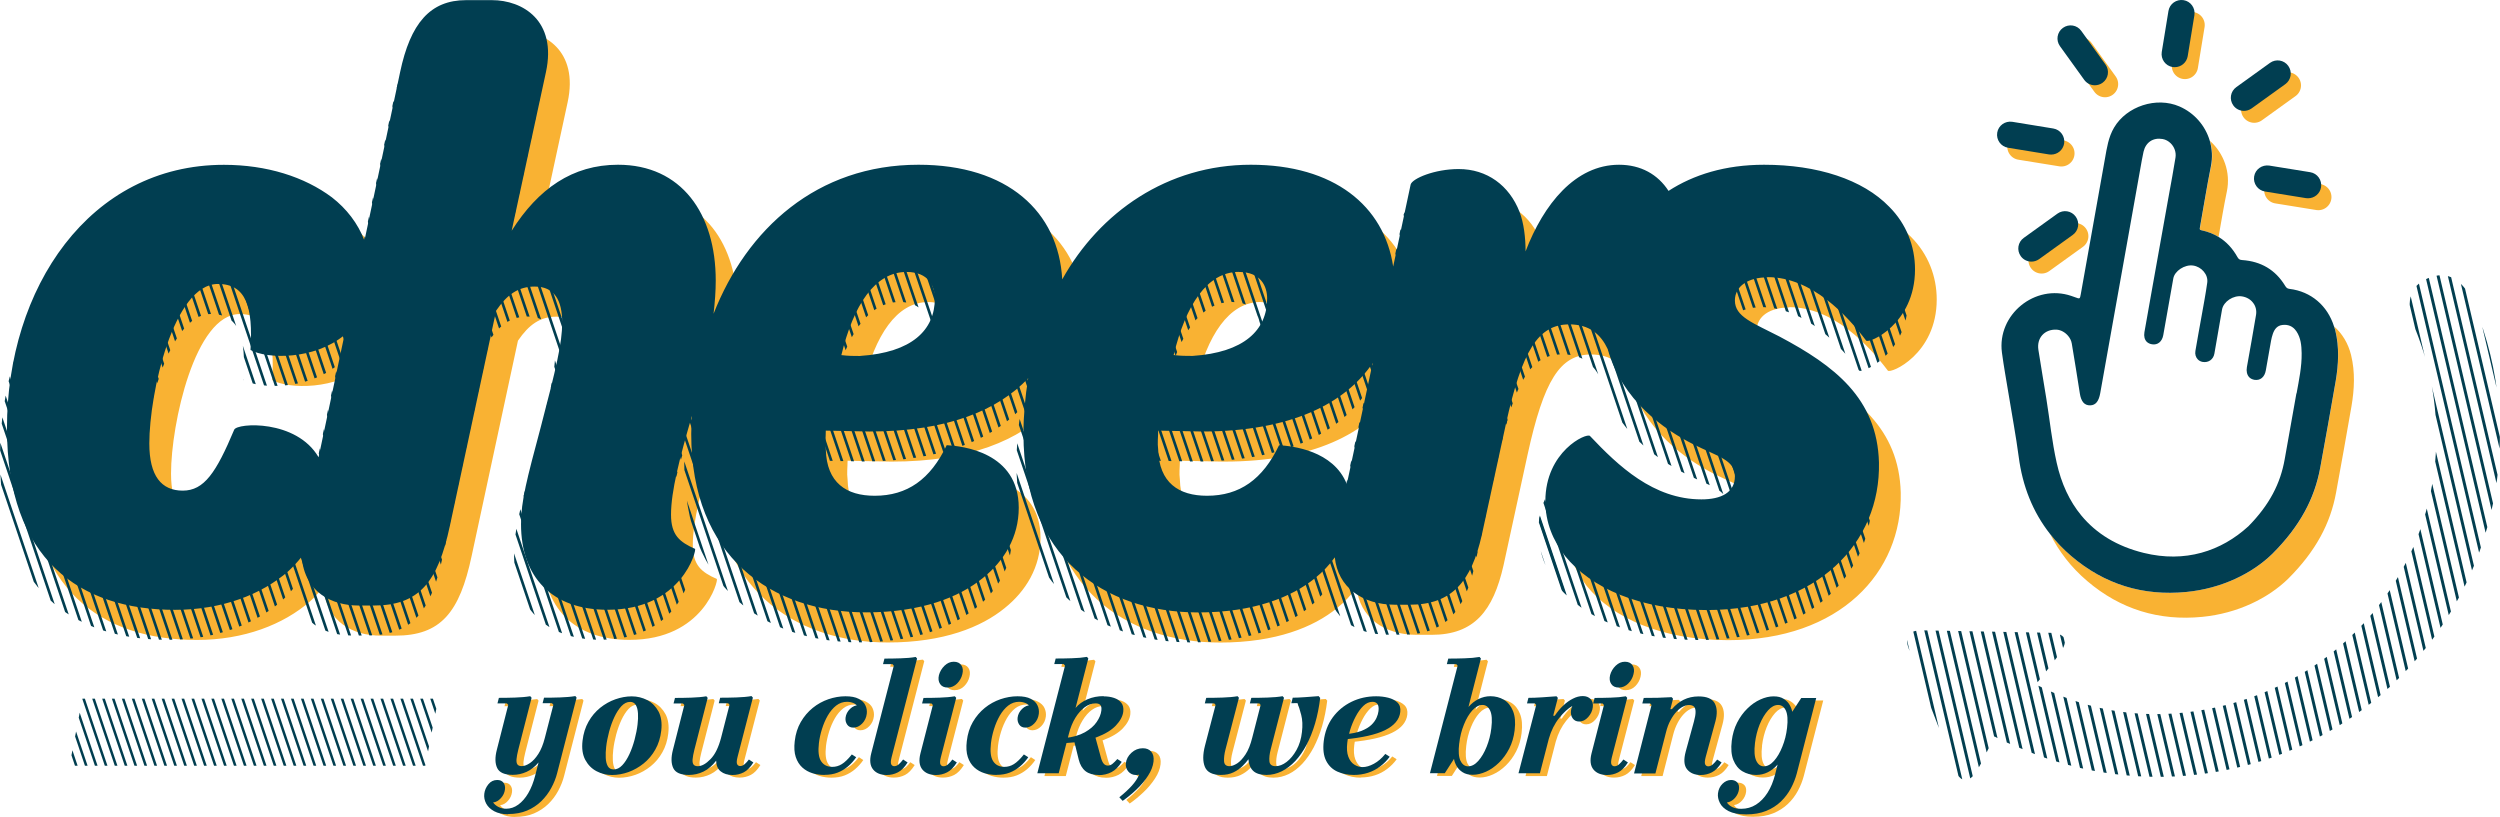 <?xml version="1.0" encoding="UTF-8"?><svg id="Calque_2" xmlns="http://www.w3.org/2000/svg" xmlns:xlink="http://www.w3.org/1999/xlink" viewBox="0 0 366.16 119.66"><defs><style>.cls-1{stroke:#1d1d1b;}.cls-1,.cls-2{stroke-width:.39px;}.cls-1,.cls-2,.cls-3,.cls-4,.cls-5{fill:none;}.cls-1,.cls-2,.cls-4,.cls-5,.cls-6{stroke-miterlimit:10;}.cls-2,.cls-4,.cls-6{stroke:#013e50;}.cls-7{clip-path:url(#clippath);}.cls-3,.cls-8,.cls-9{stroke-width:0px;}.cls-4{stroke-width:.43px;}.cls-10{clip-path:url(#clippath-1);}.cls-11{clip-path:url(#clippath-2);}.cls-5{stroke:#f9b233;stroke-linecap:round;stroke-width:3.85px;}.cls-6{fill:#fff;stroke-width:.37px;}.cls-8{fill:#f9b233;}.cls-9{fill:#013e51;}</style><clipPath id="clippath"><path class="cls-3" d="m257.86,44.98c6.53,0,11.68,5.65,14.44,9.29.38.5,7.16-2.38,7.16-10.42,0-3.39-1.26-6.66-3.77-9.17-3.89-4.02-10.55-6.16-18.34-6.16-5.7,0-10.35,1.47-13.99,3.83-1.56-2.41-4.05-3.83-7.25-3.83-6.41,0-11.05,5.78-13.69,12.69,0-2.01-.25-4.14-.88-5.78-1.51-3.89-4.77-6.28-8.92-6.28-3.52,0-6.78,1.38-7.03,2.26l-2.56,12.02c-1.34-8.89-8.65-14.91-20.85-14.91s-22.13,6.93-27.62,16.79c-.55-9.92-8-16.79-21.05-16.79-14.85,0-25.13,9.37-30.02,21.83.2-1.71.32-3.35.32-4.87,0-9.8-5.02-16.96-14.32-16.96-6.66,0-11.68,3.52-15.57,9.67l5.02-23.23c1.63-7.54-3.39-10.55-7.91-10.55h-3.77c-5.27,0-8.16,3.39-9.67,10.55l-5.22,24.67c-.96-2.54-2.64-4.68-4.76-6.34-4.02-3.01-9.55-4.77-15.82-4.77C12.06,28.52,0,46.61,0,67.08c0,19.34,10.67,26.63,24.62,26.63,6.91,0,12.68-2.26,16.58-5.65.72-.67,1.37-1.38,1.96-2.12.45,5.2,4.38,7.14,8.4,7.14h2.13c6.66,0,9.42-3.39,11.18-11.68l6.78-31.52c1.63-2.39,3.27-3.52,5.65-3.52,2.89,0,4.02,2.01,4.02,5.27,0,3.02-.88,6.66-3.14,15.32-2.01,7.54-2.89,10.8-2.89,14.19,0,7.79,4.52,12.56,12.68,12.56,10.93,0,13.06-8.79,12.81-8.92-2.26-1-3.52-2.01-3.52-5.02,0-3.39,1.26-8.29,3.02-14.32.01-.04.02-.09.04-.13-.05.88-.1,1.76-.1,2.65,0,17.96,11.68,26.12,25.62,26.12,8.16,0,13.69-2.26,17.08-5.02,3.14-2.51,5.27-6.03,5.27-10.3,0-8.16-8.29-9.04-10.55-9.17-2.39,5.02-5.78,7.41-10.55,7.41-4.15,0-7.03-1.89-7.16-6.78-.13-1,0-1.76,0-2.76l6.41.13c11.43,0,18.87-3.14,23.23-7.8-.44,2.68-.69,5.42-.69,8.18,0,17.96,11.68,26.12,25.62,26.12,8.16,0,13.69-2.26,17.08-5.02,1.11-.89,2.09-1.91,2.9-3.05.45,4.36,3.96,6.94,8.83,6.94h2.14c6.28,0,9.04-3.52,10.55-10.17l3.52-16.2c2.39-10.93,4.77-14.69,9.3-14.69,3,0,4.62,1.49,5.63,3.61,2.08,7.52,8.26,11.81,12.6,13.98,3.52,1.76,6.03,2.26,6.03,4.65s-2.01,3.39-4.9,3.39c-7.03,0-12.18-4.9-16.33-9.29-.5-.5-6.53,2.26-6.53,9.55,0,3.14,1.13,5.78,2.89,8.04,3.77,4.65,10.93,7.91,20.72,7.91,16.33,0,25.5-9.92,25.25-21.6-.25-9.42-6.53-14.19-14.57-18.46-3.89-2.01-6.53-2.89-6.53-5.28,0-2.14,2.01-3.39,4.77-3.39Zm-224.58,22.36c-2.64,6.28-4.4,8.92-7.53,8.92s-4.9-2.14-4.9-6.91c0-7.28,3.52-23.36,10.05-23.36,4.15,0,5.15,3.39,4.77,9.67,2.42,1.34,9.36,1.48,13.76-2.19l-3.79,17.9c-3.24-5.57-11.95-5.05-12.36-4.03Zm91.69-10.8c-.88,0-1.76,0-2.76-.13,1.76-7.28,4.9-12.18,9.54-12.18,3.27,0,4.15,2.14,4.15,3.89,0,4.65-3.39,7.91-10.93,8.41Zm55.45-12.31c3.27,0,4.15,2.14,4.15,3.89,0,4.65-3.39,7.91-10.93,8.41-.88,0-1.76,0-2.76-.13,1.76-7.28,4.9-12.18,9.54-12.18Zm5.9,25.37c-2.39,5.02-5.78,7.41-10.55,7.41-4.14,0-7.03-1.89-7.16-6.78-.13-1,0-1.76,0-2.76l6.41.13c13.17,0,21.03-4.17,25-10.02l-3.78,17.73c-1.96-4.95-8.03-5.59-9.92-5.7Z"/></clipPath><clipPath id="clippath-1"><polygon class="cls-3" points="62.29 112.15 10.17 112.15 12.07 102.33 64.19 102.33 62.29 112.15"/></clipPath><clipPath id="clippath-2"><path class="cls-3" d="m292.12,107.85c-.88,1.73-1.64,3.54-2.67,5.17-1.12,1.77-2.38,1.6-3.13-.33-2.29-5.87-4.52-11.77-6.75-17.67-.73-1.94.13-2.74,2.04-2.7,6.18.12,12.37.25,18.55.36,2.31.04,2.91,1.03,1.57,2.95-1.03,1.48-2.2,2.86-3.56,4.62,8.47,4.3,16.87,5.25,25.48,3.55,25.66-5.07,39.82-31.35,30.11-55.61-1.53-3.83-.94-6.24,1.83-7.43,2.89-1.25,5.26.15,6.84,4.03,7.64,18.75,3.29,40.18-11.07,54.53-14.15,14.14-35.89,18.38-54.59,10.63-1.22-.5-2.43-1.03-3.64-1.54-.34-.18-.68-.36-1.02-.55Z"/></clipPath></defs><g id="Calque_1-2"><line class="cls-5" x1="308.31" y1="12.32" x2="304.76" y2="7.39"/><line class="cls-5" x1="330.16" y1="16.06" x2="335.09" y2="12.51"/><line class="cls-5" x1="299.02" y1="38.14" x2="303.95" y2="34.59"/><line class="cls-5" x1="320.01" y1="9.66" x2="320.99" y2="3.67"/><line class="cls-5" x1="301.92" y1="22.46" x2="295.92" y2="21.49"/><line class="cls-5" x1="339.55" y1="28.86" x2="333.55" y2="27.89"/><path class="cls-8" d="m262.06,44.99c6.53,0,11.68,5.65,14.44,9.29.38.5,7.16-2.38,7.16-10.42,0-3.39-1.26-6.66-3.77-9.17-3.89-4.02-10.55-6.16-18.34-6.16-5.7,0-10.35,1.47-13.99,3.83-1.56-2.41-4.05-3.83-7.25-3.83-6.41,0-11.05,5.78-13.69,12.69,0-2.01-.25-4.14-.88-5.78-1.51-3.89-4.77-6.28-8.92-6.28-3.52,0-6.78,1.38-7.03,2.26l-2.56,12.02c-1.34-8.89-8.65-14.91-20.85-14.91s-22.13,6.93-27.62,16.79c-.55-9.92-8-16.79-21.05-16.79-14.85,0-25.13,9.37-30.02,21.83.2-1.71.32-3.35.32-4.87,0-9.8-5.02-16.96-14.32-16.96-6.66,0-11.68,3.52-15.57,9.67l5.02-23.23c1.63-7.54-3.39-10.55-7.91-10.55h-3.77c-5.27,0-8.16,3.39-9.67,10.55l-5.22,24.67c-.96-2.54-2.64-4.68-4.76-6.33-4.02-3.01-9.55-4.77-15.82-4.77-19.72,0-31.78,18.09-31.78,38.56,0,19.34,10.67,26.63,24.62,26.63,6.91,0,12.68-2.26,16.58-5.65.72-.67,1.37-1.38,1.96-2.12.45,5.21,4.38,7.14,8.4,7.14h2.13c6.66,0,9.42-3.39,11.18-11.68l6.78-31.52c1.63-2.39,3.27-3.52,5.65-3.52,2.89,0,4.02,2.01,4.02,5.27,0,3.02-.88,6.66-3.14,15.32-2.01,7.54-2.89,10.8-2.89,14.19,0,7.79,4.52,12.56,12.68,12.56,10.93,0,13.06-8.79,12.81-8.92-2.26-1-3.52-2.01-3.52-5.02,0-3.39,1.26-8.29,3.02-14.32.01-.04.02-.09.04-.13-.05.88-.1,1.76-.1,2.65,0,17.96,11.68,26.12,25.62,26.12,8.16,0,13.69-2.26,17.08-5.02,3.14-2.51,5.27-6.03,5.27-10.3,0-8.16-8.29-9.04-10.55-9.17-2.39,5.02-5.78,7.41-10.55,7.41-4.15,0-7.03-1.89-7.16-6.78-.13-1,0-1.76,0-2.76l6.41.13c11.43,0,18.87-3.14,23.23-7.8-.44,2.68-.69,5.42-.69,8.18,0,17.96,11.68,26.12,25.62,26.12,8.16,0,13.69-2.26,17.08-5.02,1.11-.89,2.09-1.91,2.9-3.05.45,4.36,3.96,6.94,8.83,6.94h2.14c6.28,0,9.04-3.52,10.55-10.17l3.52-16.2c2.39-10.93,4.77-14.69,9.3-14.69,3,0,4.62,1.49,5.63,3.61,2.08,7.52,8.26,11.81,12.6,13.98,3.52,1.76,6.03,2.26,6.03,4.65s-2.01,3.39-4.9,3.39c-7.03,0-12.18-4.9-16.33-9.29-.5-.5-6.53,2.26-6.53,9.55,0,3.14,1.13,5.78,2.89,8.04,3.77,4.65,10.93,7.91,20.72,7.91,16.33,0,25.5-9.92,25.25-21.6-.25-9.42-6.53-14.19-14.57-18.46-3.89-2.01-6.53-2.89-6.53-5.28,0-2.14,2.01-3.39,4.77-3.39Zm-224.58,22.36c-2.64,6.28-4.4,8.92-7.53,8.92s-4.9-2.14-4.9-6.91c0-7.28,3.52-23.36,10.05-23.36,4.15,0,5.15,3.39,4.77,9.67,2.42,1.34,9.36,1.48,13.76-2.19l-3.79,17.9c-3.24-5.57-11.95-5.05-12.36-4.03Zm91.69-10.8c-.88,0-1.76,0-2.76-.13,1.76-7.28,4.9-12.18,9.54-12.18,3.27,0,4.15,2.14,4.15,3.89,0,4.65-3.39,7.91-10.93,8.41Zm55.45-12.31c3.27,0,4.15,2.14,4.15,3.89,0,4.65-3.39,7.91-10.93,8.41-.88,0-1.76,0-2.76-.13,1.76-7.28,4.9-12.18,9.54-12.18Zm5.9,25.37c-2.39,5.02-5.78,7.41-10.55,7.41-4.14,0-7.03-1.89-7.16-6.78-.13-1,0-1.76,0-2.76l6.41.13c13.17,0,21.03-4.17,25-10.02l-3.78,17.73c-1.96-4.95-8.03-5.59-9.92-5.7Z"/><g class="cls-7"><line class="cls-2" x1="-11.54" y1="-1.12" x2="23.51" y2="102.95"/><line class="cls-2" x1="-9.99" y1="-1.12" x2="25.06" y2="102.95"/><line class="cls-2" x1="-8.44" y1="-1.12" x2="26.61" y2="102.95"/><line class="cls-2" x1="-6.89" y1="-1.12" x2="28.16" y2="102.95"/><line class="cls-2" x1="-5.33" y1="-1.12" x2="29.72" y2="102.95"/><line class="cls-2" x1="-3.78" y1="-1.12" x2="31.27" y2="102.95"/><line class="cls-2" x1="-2.23" y1="-1.12" x2="32.82" y2="102.95"/><line class="cls-2" x1="-.68" y1="-1.12" x2="34.37" y2="102.95"/><line class="cls-2" x1=".87" y1="-1.12" x2="35.92" y2="102.95"/><line class="cls-2" x1="2.42" y1="-1.12" x2="37.47" y2="102.95"/><line class="cls-2" x1="-27.05" y1="-1.21" x2="8" y2="102.87"/><line class="cls-2" x1="-25.5" y1="-1.21" x2="9.55" y2="102.87"/><line class="cls-2" x1="-23.95" y1="-1.21" x2="11.1" y2="102.87"/><line class="cls-2" x1="-22.4" y1="-1.21" x2="12.65" y2="102.87"/><line class="cls-2" x1="-20.85" y1="-1.21" x2="14.2" y2="102.87"/><line class="cls-2" x1="-19.3" y1="-1.21" x2="15.75" y2="102.87"/><line class="cls-2" x1="-17.74" y1="-1.21" x2="17.31" y2="102.87"/><line class="cls-2" x1="-16.19" y1="-1.21" x2="18.86" y2="102.87"/><line class="cls-2" x1="-14.64" y1="-1.21" x2="20.41" y2="102.87"/><line class="cls-2" x1="-34.81" y1="-1.21" x2=".24" y2="102.87"/><line class="cls-2" x1="-33.26" y1="-1.21" x2="1.79" y2="102.87"/><line class="cls-2" x1="-31.71" y1="-1.21" x2="3.34" y2="102.87"/><line class="cls-2" x1="-30.15" y1="-1.21" x2="4.9" y2="102.87"/><line class="cls-2" x1="-28.6" y1="-1.21" x2="6.45" y2="102.87"/><line class="cls-2" x1="-13.09" y1="-1.21" x2="21.96" y2="102.87"/><line class="cls-2" x1="3.97" y1="-1.12" x2="39.02" y2="102.95"/><line class="cls-2" x1="5.52" y1="-1.12" x2="40.57" y2="102.95"/><line class="cls-2" x1="7.08" y1="-1.12" x2="42.13" y2="102.95"/><line class="cls-2" x1="8.63" y1="-1.12" x2="43.68" y2="102.95"/><line class="cls-2" x1="10.18" y1="-1.12" x2="45.23" y2="102.95"/><line class="cls-2" x1="11.73" y1="-1.12" x2="46.78" y2="102.95"/><line class="cls-2" x1="13.28" y1="-1.12" x2="48.33" y2="102.95"/><line class="cls-2" x1="14.83" y1="-1.12" x2="49.88" y2="102.95"/><line class="cls-2" x1="16.38" y1="-1.12" x2="51.43" y2="102.95"/><line class="cls-2" x1="17.93" y1="-1.12" x2="52.98" y2="102.95"/><line class="cls-2" x1="19.49" y1="-1.12" x2="54.54" y2="102.95"/><line class="cls-2" x1="21.04" y1="-1.12" x2="56.09" y2="102.95"/><line class="cls-2" x1="22.59" y1="-1.12" x2="57.64" y2="102.95"/><line class="cls-2" x1="24.14" y1="-1.12" x2="59.19" y2="102.95"/><line class="cls-2" x1="25.69" y1="-1.12" x2="60.74" y2="102.95"/><line class="cls-2" x1="27.24" y1="-1.12" x2="62.29" y2="102.95"/><line class="cls-2" x1="28.79" y1="-1.12" x2="63.84" y2="102.95"/><line class="cls-2" x1="30.35" y1="-1.12" x2="65.39" y2="102.95"/><line class="cls-2" x1="31.9" y1="-1.12" x2="66.95" y2="102.95"/><line class="cls-2" x1="33.45" y1="-1.12" x2="68.5" y2="102.95"/><line class="cls-2" x1="35" y1="-1.12" x2="70.05" y2="102.95"/><line class="cls-2" x1="36.55" y1="-1.12" x2="71.6" y2="102.95"/><line class="cls-2" x1="38.1" y1="-1.12" x2="73.15" y2="102.95"/><line class="cls-2" x1="39.65" y1="-1.12" x2="74.7" y2="102.95"/><line class="cls-2" x1="41.2" y1="-1.12" x2="76.25" y2="102.95"/><line class="cls-2" x1="42.76" y1="-1.12" x2="77.81" y2="102.95"/><line class="cls-2" x1="44.31" y1="-1.12" x2="79.36" y2="102.95"/><line class="cls-2" x1="45.86" y1="-1.12" x2="80.91" y2="102.95"/><line class="cls-2" x1="47.41" y1="-1.12" x2="82.46" y2="102.95"/><line class="cls-2" x1="48.96" y1="-1.12" x2="84.01" y2="102.95"/><line class="cls-2" x1="50.51" y1="-1.12" x2="85.56" y2="102.95"/><line class="cls-2" x1="52.06" y1="-1.12" x2="87.11" y2="102.95"/><line class="cls-2" x1="53.61" y1="-1.12" x2="88.66" y2="102.95"/><line class="cls-2" x1="55.17" y1="-1.12" x2="90.22" y2="102.95"/><line class="cls-2" x1="56.72" y1="-1.12" x2="91.77" y2="102.95"/><line class="cls-2" x1="58.27" y1="-1.12" x2="93.32" y2="102.95"/><line class="cls-2" x1="59.82" y1="-1.12" x2="94.87" y2="102.95"/><line class="cls-2" x1="61.37" y1="-1.12" x2="96.42" y2="102.95"/><line class="cls-2" x1="62.92" y1="-1.12" x2="97.97" y2="102.95"/><line class="cls-2" x1="64.47" y1="-1.12" x2="99.52" y2="102.95"/><line class="cls-2" x1="66.02" y1="-1.12" x2="101.07" y2="102.95"/><line class="cls-2" x1="67.58" y1="-1.12" x2="102.63" y2="102.95"/><line class="cls-2" x1="69.13" y1="-1.12" x2="104.18" y2="102.95"/><line class="cls-2" x1="70.68" y1="-1.12" x2="105.73" y2="102.95"/><line class="cls-2" x1="72.23" y1="-1.12" x2="107.28" y2="102.95"/><line class="cls-2" x1="73.78" y1="-1.12" x2="108.83" y2="102.95"/><line class="cls-2" x1="75.33" y1="-1.12" x2="110.38" y2="102.95"/><line class="cls-2" x1="76.88" y1="-1.12" x2="111.93" y2="102.95"/><line class="cls-2" x1="78.43" y1="-1.12" x2="113.48" y2="102.95"/><line class="cls-2" x1="109.48" y1="-1.12" x2="144.53" y2="102.95"/><line class="cls-2" x1="111.03" y1="-1.12" x2="146.08" y2="102.95"/><line class="cls-2" x1="112.58" y1="-1.12" x2="147.63" y2="102.95"/><line class="cls-2" x1="114.13" y1="-1.12" x2="149.18" y2="102.95"/><line class="cls-2" x1="115.68" y1="-1.12" x2="150.73" y2="102.95"/><line class="cls-2" x1="117.23" y1="-1.12" x2="152.28" y2="102.95"/><line class="cls-2" x1="118.79" y1="-1.12" x2="153.84" y2="102.95"/><line class="cls-2" x1="120.34" y1="-1.12" x2="155.39" y2="102.95"/><line class="cls-2" x1="121.89" y1="-1.12" x2="156.94" y2="102.95"/><line class="cls-2" x1="123.44" y1="-1.12" x2="158.49" y2="102.95"/><line class="cls-2" x1="93.97" y1="-1.21" x2="129.02" y2="102.87"/><line class="cls-2" x1="95.52" y1="-1.21" x2="130.57" y2="102.87"/><line class="cls-2" x1="97.07" y1="-1.21" x2="132.12" y2="102.87"/><line class="cls-2" x1="98.62" y1="-1.21" x2="133.67" y2="102.87"/><line class="cls-2" x1="100.17" y1="-1.21" x2="135.22" y2="102.87"/><line class="cls-2" x1="101.72" y1="-1.21" x2="136.77" y2="102.87"/><line class="cls-2" x1="103.27" y1="-1.21" x2="138.32" y2="102.87"/><line class="cls-2" x1="104.82" y1="-1.21" x2="139.87" y2="102.87"/><line class="cls-2" x1="106.38" y1="-1.21" x2="141.43" y2="102.87"/><line class="cls-2" x1="80" y1="-1.21" x2="115.05" y2="102.87"/><line class="cls-2" x1="81.56" y1="-1.21" x2="116.61" y2="102.87"/><line class="cls-2" x1="83.11" y1="-1.21" x2="118.16" y2="102.87"/><line class="cls-2" x1="84.66" y1="-1.21" x2="119.71" y2="102.87"/><line class="cls-2" x1="86.21" y1="-1.21" x2="121.26" y2="102.87"/><line class="cls-2" x1="87.76" y1="-1.21" x2="122.81" y2="102.87"/><line class="cls-2" x1="89.31" y1="-1.21" x2="124.36" y2="102.87"/><line class="cls-2" x1="90.86" y1="-1.21" x2="125.91" y2="102.87"/><line class="cls-2" x1="92.41" y1="-1.21" x2="127.46" y2="102.87"/><line class="cls-2" x1="107.93" y1="-1.21" x2="142.98" y2="102.87"/><line class="cls-2" x1="124.99" y1="-1.12" x2="160.04" y2="102.95"/><line class="cls-2" x1="126.54" y1="-1.12" x2="161.59" y2="102.95"/><line class="cls-2" x1="128.09" y1="-1.12" x2="163.14" y2="102.95"/><line class="cls-2" x1="129.64" y1="-1.12" x2="164.69" y2="102.95"/><line class="cls-2" x1="131.2" y1="-1.12" x2="166.25" y2="102.95"/><line class="cls-2" x1="132.75" y1="-1.12" x2="167.8" y2="102.95"/><line class="cls-2" x1="134.3" y1="-1.12" x2="169.35" y2="102.95"/><line class="cls-2" x1="135.85" y1="-1.12" x2="170.9" y2="102.95"/><line class="cls-2" x1="137.4" y1="-1.12" x2="172.45" y2="102.95"/><line class="cls-2" x1="138.95" y1="-1.12" x2="174" y2="102.95"/><line class="cls-2" x1="140.5" y1="-1.12" x2="175.55" y2="102.95"/><line class="cls-2" x1="142.05" y1="-1.12" x2="177.1" y2="102.95"/><line class="cls-2" x1="143.61" y1="-1.12" x2="178.66" y2="102.95"/><line class="cls-2" x1="145.16" y1="-1.12" x2="180.21" y2="102.95"/><line class="cls-2" x1="146.71" y1="-1.12" x2="181.76" y2="102.95"/><line class="cls-2" x1="148.26" y1="-1.12" x2="183.31" y2="102.95"/><line class="cls-2" x1="149.81" y1="-1.12" x2="184.86" y2="102.95"/><line class="cls-2" x1="151.36" y1="-1.12" x2="186.41" y2="102.95"/><line class="cls-2" x1="152.91" y1="-1.12" x2="187.96" y2="102.95"/><line class="cls-2" x1="154.46" y1="-1.12" x2="189.51" y2="102.95"/><line class="cls-2" x1="156.02" y1="-1.12" x2="191.07" y2="102.95"/><line class="cls-2" x1="157.57" y1="-1.12" x2="192.62" y2="102.95"/><line class="cls-2" x1="159.12" y1="-1.12" x2="194.17" y2="102.95"/><line class="cls-2" x1="160.67" y1="-1.12" x2="195.72" y2="102.95"/><line class="cls-2" x1="162.22" y1="-1.12" x2="197.27" y2="102.95"/><line class="cls-2" x1="163.77" y1="-1.12" x2="198.82" y2="102.95"/><line class="cls-2" x1="165.32" y1="-1.12" x2="200.37" y2="102.95"/><line class="cls-2" x1="166.87" y1="-1.12" x2="201.92" y2="102.95"/><line class="cls-2" x1="168.43" y1="-1.12" x2="203.48" y2="102.95"/><line class="cls-2" x1="169.98" y1="-1.12" x2="205.03" y2="102.95"/><line class="cls-2" x1="171.53" y1="-1.12" x2="206.58" y2="102.95"/><line class="cls-2" x1="173.08" y1="-1.12" x2="208.13" y2="102.95"/><line class="cls-2" x1="174.63" y1="-1.12" x2="209.68" y2="102.95"/><line class="cls-2" x1="176.18" y1="-1.12" x2="211.23" y2="102.95"/><line class="cls-2" x1="177.73" y1="-1.12" x2="212.78" y2="102.95"/><line class="cls-2" x1="179.28" y1="-1.12" x2="214.33" y2="102.95"/><line class="cls-2" x1="180.84" y1="-1.12" x2="215.89" y2="102.95"/><line class="cls-2" x1="182.39" y1="-1.12" x2="217.44" y2="102.95"/><line class="cls-2" x1="183.94" y1="-1.12" x2="218.99" y2="102.95"/><line class="cls-2" x1="185.49" y1="-1.12" x2="220.54" y2="102.95"/><line class="cls-2" x1="187.04" y1="-1.12" x2="222.09" y2="102.95"/><line class="cls-2" x1="188.59" y1="-1.12" x2="223.64" y2="102.95"/><line class="cls-2" x1="190.14" y1="-1.12" x2="225.19" y2="102.95"/><line class="cls-2" x1="191.69" y1="-1.12" x2="226.74" y2="102.95"/><line class="cls-2" x1="193.25" y1="-1.12" x2="228.3" y2="102.95"/><line class="cls-2" x1="194.8" y1="-1.12" x2="229.85" y2="102.95"/><line class="cls-2" x1="196.35" y1="-1.12" x2="231.4" y2="102.95"/><line class="cls-2" x1="197.9" y1="-1.12" x2="232.95" y2="102.95"/><line class="cls-2" x1="199.45" y1="-1.12" x2="234.5" y2="102.95"/><line class="cls-2" x1="228.98" y1="-1.12" x2="264.03" y2="102.95"/><line class="cls-2" x1="230.53" y1="-1.12" x2="265.58" y2="102.95"/><line class="cls-2" x1="232.08" y1="-1.12" x2="267.13" y2="102.95"/><line class="cls-2" x1="233.63" y1="-1.12" x2="268.68" y2="102.95"/><line class="cls-2" x1="235.18" y1="-1.12" x2="270.23" y2="102.95"/><line class="cls-2" x1="236.73" y1="-1.12" x2="271.78" y2="102.95"/><line class="cls-2" x1="238.28" y1="-1.12" x2="273.33" y2="102.95"/><line class="cls-2" x1="239.83" y1="-1.12" x2="274.88" y2="102.95"/><line class="cls-2" x1="241.39" y1="-1.12" x2="276.44" y2="102.95"/><line class="cls-2" x1="242.94" y1="-1.12" x2="277.99" y2="102.95"/><line class="cls-2" x1="213.46" y1="-1.21" x2="248.51" y2="102.87"/><line class="cls-2" x1="215.01" y1="-1.21" x2="250.06" y2="102.87"/><line class="cls-2" x1="216.57" y1="-1.21" x2="251.62" y2="102.87"/><line class="cls-2" x1="218.12" y1="-1.21" x2="253.17" y2="102.87"/><line class="cls-2" x1="219.67" y1="-1.21" x2="254.72" y2="102.87"/><line class="cls-2" x1="221.22" y1="-1.21" x2="256.27" y2="102.87"/><line class="cls-2" x1="222.77" y1="-1.21" x2="257.82" y2="102.87"/><line class="cls-2" x1="224.32" y1="-1.21" x2="259.37" y2="102.87"/><line class="cls-2" x1="225.87" y1="-1.21" x2="260.92" y2="102.87"/><line class="cls-2" x1="199.5" y1="-1.21" x2="234.55" y2="102.87"/><line class="cls-2" x1="201.05" y1="-1.21" x2="236.1" y2="102.87"/><line class="cls-2" x1="202.6" y1="-1.21" x2="237.65" y2="102.87"/><line class="cls-2" x1="204.16" y1="-1.21" x2="239.21" y2="102.87"/><line class="cls-2" x1="205.71" y1="-1.21" x2="240.76" y2="102.87"/><line class="cls-2" x1="207.26" y1="-1.21" x2="242.31" y2="102.87"/><line class="cls-2" x1="208.81" y1="-1.21" x2="243.86" y2="102.87"/><line class="cls-2" x1="210.36" y1="-1.21" x2="245.41" y2="102.87"/><line class="cls-2" x1="211.91" y1="-1.21" x2="246.96" y2="102.87"/><line class="cls-2" x1="227.42" y1="-1.21" x2="262.47" y2="102.87"/><line class="cls-2" x1="244.49" y1="-1.12" x2="279.54" y2="102.95"/><line class="cls-2" x1="246.04" y1="-1.12" x2="281.09" y2="102.95"/><line class="cls-2" x1="247.59" y1="-1.12" x2="282.64" y2="102.95"/><line class="cls-2" x1="249.14" y1="-1.12" x2="284.19" y2="102.95"/><line class="cls-2" x1="250.69" y1="-1.12" x2="285.74" y2="102.95"/><line class="cls-2" x1="252.25" y1="-1.12" x2="287.29" y2="102.95"/><line class="cls-2" x1="253.8" y1="-1.12" x2="288.85" y2="102.95"/><line class="cls-2" x1="255.35" y1="-1.12" x2="290.4" y2="102.95"/><line class="cls-2" x1="256.9" y1="-1.12" x2="291.95" y2="102.95"/><line class="cls-2" x1="258.45" y1="-1.12" x2="293.5" y2="102.95"/><line class="cls-2" x1="260" y1="-1.12" x2="295.05" y2="102.95"/><line class="cls-2" x1="261.55" y1="-1.12" x2="296.6" y2="102.95"/><line class="cls-2" x1="263.1" y1="-1.12" x2="298.15" y2="102.95"/><line class="cls-2" x1="264.66" y1="-1.12" x2="299.71" y2="102.95"/><line class="cls-2" x1="266.21" y1="-1.12" x2="301.26" y2="102.95"/><line class="cls-2" x1="267.76" y1="-1.12" x2="302.81" y2="102.95"/><line class="cls-2" x1="269.31" y1="-1.12" x2="304.36" y2="102.95"/><line class="cls-2" x1="270.86" y1="-1.12" x2="305.91" y2="102.95"/><line class="cls-2" x1="272.41" y1="-1.12" x2="307.46" y2="102.95"/><line class="cls-2" x1="273.96" y1="-1.12" x2="309.01" y2="102.95"/><line class="cls-2" x1="275.51" y1="-1.12" x2="310.56" y2="102.95"/><line class="cls-2" x1="277.07" y1="-1.12" x2="312.12" y2="102.95"/><line class="cls-2" x1="278.62" y1="-1.12" x2="313.67" y2="102.95"/><line class="cls-2" x1="280.17" y1="-1.12" x2="315.22" y2="102.95"/><line class="cls-2" x1="281.72" y1="-1.12" x2="316.77" y2="102.95"/><line class="cls-2" x1="283.27" y1="-1.12" x2="318.32" y2="102.95"/><line class="cls-2" x1="284.82" y1="-1.12" x2="319.87" y2="102.95"/><line class="cls-2" x1="286.37" y1="-1.12" x2="321.42" y2="102.95"/><line class="cls-2" x1="287.92" y1="-1.12" x2="322.97" y2="102.95"/><line class="cls-2" x1="289.48" y1="-1.12" x2="324.53" y2="102.95"/><line class="cls-2" x1="291.03" y1="-1.12" x2="326.08" y2="102.95"/><line class="cls-2" x1="292.58" y1="-1.12" x2="327.63" y2="102.95"/><line class="cls-2" x1="294.13" y1="-1.12" x2="329.18" y2="102.95"/><line class="cls-2" x1="295.68" y1="-1.12" x2="330.73" y2="102.95"/><line class="cls-2" x1="297.23" y1="-1.12" x2="332.28" y2="102.95"/><line class="cls-2" x1="298.78" y1="-1.12" x2="333.83" y2="102.95"/><line class="cls-2" x1="300.33" y1="-1.12" x2="335.38" y2="102.95"/><line class="cls-2" x1="301.89" y1="-1.12" x2="336.94" y2="102.95"/><line class="cls-2" x1="303.44" y1="-1.12" x2="338.49" y2="102.95"/><line class="cls-2" x1="304.99" y1="-1.12" x2="340.04" y2="102.95"/><line class="cls-2" x1="306.54" y1="-1.12" x2="341.59" y2="102.95"/><line class="cls-2" x1="308.09" y1="-1.12" x2="343.14" y2="102.95"/><line class="cls-2" x1="309.64" y1="-1.12" x2="344.69" y2="102.95"/><line class="cls-2" x1="311.19" y1="-1.12" x2="346.24" y2="102.95"/><line class="cls-2" x1="312.74" y1="-1.12" x2="347.79" y2="102.95"/><line class="cls-2" x1="314.3" y1="-1.12" x2="349.35" y2="102.95"/><line class="cls-2" x1="315.85" y1="-1.12" x2="350.9" y2="102.95"/><line class="cls-2" x1="317.4" y1="-1.12" x2="352.45" y2="102.95"/><line class="cls-2" x1="318.95" y1="-1.12" x2="354" y2="102.95"/><line class="cls-1" x1="349.99" y1="-1.12" x2="385.04" y2="102.95"/><line class="cls-1" x1="351.54" y1="-1.12" x2="386.59" y2="102.95"/><line class="cls-1" x1="353.1" y1="-1.12" x2="388.15" y2="102.95"/><line class="cls-1" x1="354.65" y1="-1.12" x2="389.7" y2="102.95"/><line class="cls-1" x1="356.2" y1="-1.12" x2="391.25" y2="102.95"/><line class="cls-1" x1="357.75" y1="-1.12" x2="392.8" y2="102.95"/><line class="cls-1" x1="359.3" y1="-1.12" x2="394.35" y2="102.95"/><line class="cls-1" x1="360.85" y1="-1.12" x2="395.9" y2="102.95"/><line class="cls-1" x1="362.4" y1="-1.12" x2="397.45" y2="102.95"/><line class="cls-1" x1="363.95" y1="-1.12" x2="399" y2="102.95"/><line class="cls-1" x1="334.48" y1="-1.21" x2="369.53" y2="102.87"/><line class="cls-1" x1="336.03" y1="-1.21" x2="371.08" y2="102.87"/><line class="cls-1" x1="337.58" y1="-1.21" x2="372.63" y2="102.87"/><line class="cls-1" x1="339.13" y1="-1.21" x2="374.18" y2="102.87"/><line class="cls-1" x1="340.69" y1="-1.21" x2="375.74" y2="102.87"/><line class="cls-1" x1="342.24" y1="-1.21" x2="377.29" y2="102.87"/><line class="cls-1" x1="343.79" y1="-1.21" x2="378.84" y2="102.87"/><line class="cls-1" x1="345.34" y1="-1.21" x2="380.39" y2="102.87"/><line class="cls-1" x1="346.89" y1="-1.21" x2="381.94" y2="102.87"/><line class="cls-1" x1="320.52" y1="-1.21" x2="355.57" y2="102.87"/><line class="cls-1" x1="322.07" y1="-1.21" x2="357.12" y2="102.87"/><line class="cls-1" x1="323.62" y1="-1.21" x2="358.67" y2="102.87"/><line class="cls-1" x1="325.17" y1="-1.21" x2="360.22" y2="102.87"/><line class="cls-1" x1="326.72" y1="-1.21" x2="361.77" y2="102.87"/><line class="cls-1" x1="328.28" y1="-1.21" x2="363.33" y2="102.87"/><line class="cls-1" x1="329.83" y1="-1.21" x2="364.88" y2="102.87"/><line class="cls-1" x1="331.38" y1="-1.21" x2="366.43" y2="102.87"/><line class="cls-1" x1="332.93" y1="-1.21" x2="367.98" y2="102.87"/><line class="cls-1" x1="348.44" y1="-1.21" x2="383.49" y2="102.87"/><line class="cls-1" x1="365.51" y1="-1.12" x2="400.56" y2="102.95"/></g><path class="cls-9" d="m258.88,40.59c6.53,0,11.68,5.65,14.44,9.29.38.5,7.16-2.38,7.16-10.42,0-3.39-1.26-6.66-3.77-9.17-3.89-4.02-10.55-6.16-18.34-6.16-5.7,0-10.35,1.47-13.99,3.83-1.56-2.41-4.05-3.83-7.25-3.83-6.41,0-11.05,5.78-13.69,12.69,0-2.01-.25-4.14-.88-5.78-1.51-3.89-4.77-6.28-8.92-6.28-3.52,0-6.78,1.38-7.03,2.26l-2.56,12.02c-1.34-8.89-8.65-14.91-20.85-14.91s-22.13,6.93-27.62,16.79c-.55-9.92-8-16.79-21.05-16.79-14.85,0-25.13,9.37-30.02,21.83.2-1.71.32-3.35.32-4.87,0-9.8-5.02-16.96-14.32-16.96-6.66,0-11.68,3.52-15.57,9.67l5.02-23.23C81.59,3.03,76.57.02,72.04.02h-3.77c-5.27,0-8.16,3.39-9.67,10.55l-5.22,24.67c-.96-2.54-2.64-4.68-4.76-6.33-4.02-3.01-9.55-4.77-15.82-4.77C13.08,24.13,1.02,42.22,1.02,62.69c0,19.34,10.67,26.63,24.62,26.63,6.91,0,12.68-2.26,16.58-5.65.72-.67,1.37-1.38,1.96-2.12.45,5.21,4.38,7.14,8.4,7.14h2.13c6.66,0,9.42-3.39,11.18-11.68l6.78-31.52c1.63-2.39,3.27-3.52,5.65-3.52,2.89,0,4.02,2.01,4.02,5.27,0,3.02-.88,6.66-3.14,15.32-2.01,7.54-2.89,10.8-2.89,14.19,0,7.79,4.52,12.56,12.68,12.56,10.93,0,13.06-8.79,12.81-8.92-2.26-1-3.52-2.01-3.52-5.02,0-3.39,1.26-8.29,3.02-14.32.01-.04.02-.09.04-.13-.05.88-.1,1.76-.1,2.65,0,17.96,11.68,26.12,25.62,26.12,8.16,0,13.69-2.26,17.08-5.02,3.14-2.51,5.27-6.03,5.27-10.3,0-8.16-8.29-9.04-10.55-9.17-2.39,5.02-5.78,7.41-10.55,7.41-4.15,0-7.03-1.89-7.16-6.78-.13-1,0-1.76,0-2.76l6.41.13c11.43,0,18.87-3.14,23.23-7.8-.44,2.68-.69,5.42-.69,8.18,0,17.96,11.68,26.12,25.62,26.12,8.16,0,13.69-2.26,17.08-5.02,1.11-.89,2.09-1.91,2.9-3.05.45,4.36,3.96,6.94,8.83,6.94h2.14c6.28,0,9.04-3.52,10.55-10.17l3.52-16.2c2.39-10.93,4.77-14.69,9.3-14.69,3,0,4.62,1.49,5.63,3.61,2.08,7.52,8.26,11.81,12.6,13.98,3.52,1.76,6.03,2.26,6.03,4.65s-2.01,3.39-4.9,3.39c-7.03,0-12.18-4.9-16.33-9.29-.5-.5-6.53,2.26-6.53,9.55,0,3.14,1.13,5.78,2.89,8.04,3.77,4.65,10.93,7.91,20.72,7.91,16.33,0,25.5-9.92,25.25-21.6-.25-9.42-6.53-14.19-14.57-18.46-3.89-2.01-6.53-2.89-6.53-5.28,0-2.14,2.01-3.39,4.77-3.39ZM34.3,62.94c-2.64,6.28-4.4,8.92-7.53,8.92s-4.9-2.14-4.9-6.91c0-7.28,3.52-23.36,10.05-23.36,4.15,0,5.15,3.39,4.77,9.67,2.42,1.34,9.36,1.48,13.76-2.19l-3.79,17.9c-3.24-5.57-11.95-5.05-12.36-4.03Zm91.69-10.8c-.88,0-1.76,0-2.76-.13,1.76-7.28,4.9-12.18,9.54-12.18,3.27,0,4.15,2.14,4.15,3.89,0,4.65-3.39,7.91-10.93,8.41Zm55.45-12.31c3.27,0,4.15,2.14,4.15,3.89,0,4.65-3.39,7.91-10.93,8.41-.88,0-1.76,0-2.76-.13,1.76-7.28,4.9-12.18,9.54-12.18Zm5.9,25.37c-2.39,5.02-5.78,7.41-10.55,7.41-4.14,0-7.03-1.89-7.16-6.78-.13-1,0-1.76,0-2.76l6.41.13c13.17,0,21.03-4.17,25-10.02l-3.78,17.73c-1.96-4.95-8.03-5.59-9.92-5.7Z"/><path class="cls-8" d="m75.46,119.66c-.81,0-1.49-.15-2.03-.44-.54-.29-.94-.67-1.18-1.12-.25-.45-.34-.93-.28-1.44.06-.51.26-.97.6-1.39.34-.42.77-.63,1.29-.63.4,0,.7.13.9.39.2.26.28.59.23.99-.06.48-.26.9-.6,1.28-.34.38-.72.59-1.14.63.2.28.46.5.8.67s.71.25,1.12.25c.63,0,1.22-.2,1.77-.6.55-.4,1.04-.96,1.46-1.68.42-.72.76-1.57,1.01-2.56l.5-1.93c-.54.63-1.12,1.09-1.76,1.38s-1.31.44-2.02.44c-1.2,0-1.96-.33-2.28-1-.32-.67-.34-1.56-.05-2.68l1.67-6.56-.2-.23h-1.38l.21-.81c.72,0,1.51-.01,2.36-.04s1.6-.09,2.22-.19l.2.23-1.95,7.6c-.14.57-.23,1.03-.26,1.39-.03.36.02.62.14.78.12.16.33.24.62.24.37,0,.77-.15,1.2-.44s.85-.74,1.24-1.35c.39-.6.7-1.38.94-2.31l1.26-4.88-.2-.23h-1.38l.21-.81c.72,0,1.51-.01,2.36-.04s1.6-.09,2.22-.19l.18.23-2.84,11.03c-.19.75-.48,1.48-.87,2.2-.38.71-.87,1.36-1.46,1.93-.59.57-1.29,1.03-2.08,1.37s-1.72.51-2.77.51Z"/><path class="cls-8" d="m93.56,102.39c.81,0,1.57.18,2.27.55.7.37,1.25.93,1.65,1.67.39.75.53,1.68.4,2.8-.12,1.05-.41,1.97-.87,2.78-.45.81-1.03,1.49-1.71,2.04-.69.55-1.43.97-2.22,1.25-.79.28-1.6.43-2.41.43s-1.55-.19-2.26-.55c-.71-.37-1.26-.93-1.66-1.67-.4-.74-.53-1.68-.4-2.8.12-1.04.41-1.97.87-2.78.45-.81,1.03-1.49,1.71-2.04.69-.55,1.43-.97,2.23-1.26s1.6-.43,2.4-.43Zm-2.66,10.71c.46,0,.89-.21,1.27-.62.38-.42.73-.95,1.04-1.61.31-.66.56-1.38.77-2.15.21-.77.35-1.52.44-2.22.07-.57.09-1.1.06-1.6-.03-.5-.13-.91-.31-1.22-.18-.31-.46-.47-.84-.47-.46,0-.88.21-1.27.62-.39.42-.73.95-1.04,1.61-.31.66-.56,1.38-.77,2.14-.2.77-.35,1.51-.43,2.23-.06.55-.09,1.08-.06,1.59.03.51.13.92.3,1.23s.46.47.84.47Z"/><path class="cls-8" d="m110.73,111.64l.64.41c-.44.71-.91,1.19-1.41,1.45-.51.26-1.05.39-1.64.39-.72,0-1.3-.18-1.73-.53-.44-.35-.66-.88-.67-1.57-.56.74-1.18,1.27-1.86,1.6-.68.33-1.39.5-2.14.5-1.2,0-1.96-.33-2.28-1-.32-.67-.34-1.56-.05-2.68l1.67-6.56-.2-.23h-1.38l.21-.81c.72,0,1.51-.01,2.36-.04s1.6-.09,2.22-.19l.2.23-1.95,7.6c-.14.57-.23,1.03-.26,1.39-.03.36.02.62.14.78.12.16.33.24.62.24.57,0,1.19-.34,1.86-1.02.67-.69,1.19-1.74,1.56-3.17l1.23-4.79-.2-.23h-1.38l.21-.81c.72,0,1.51-.01,2.36-.04s1.6-.09,2.22-.19l.2.23-2.24,8.66c-.14.54-.16.9-.07,1.08.1.18.24.28.44.28.23,0,.45-.09.67-.28.21-.19.43-.42.65-.71Z"/><path class="cls-8" d="m121.78,113.9c-.6,0-1.18-.08-1.74-.25-.56-.17-1.06-.45-1.49-.84s-.75-.9-.96-1.53-.26-1.41-.15-2.33c.12-1.06.42-2,.89-2.81s1.06-1.5,1.75-2.06c.69-.56,1.46-.98,2.29-1.27.83-.28,1.66-.43,2.49-.43s1.46.12,1.94.37c.48.25.81.56.99.95.18.39.25.81.2,1.23-.07.57-.29,1.05-.68,1.44-.38.39-.81.59-1.29.59-.4,0-.7-.15-.9-.44s-.28-.63-.24-1.01c.06-.49.28-.92.66-1.29.38-.37.81-.55,1.29-.55.38,0,.65.11.79.33.14.22.2.47.17.73l-.85.21c.05-.4-.02-.73-.19-.99s-.42-.45-.72-.58c-.3-.12-.61-.18-.93-.18-.58,0-1.11.18-1.59.55-.47.37-.88.86-1.23,1.46-.35.61-.63,1.26-.85,1.97-.22.71-.37,1.4-.45,2.07-.14,1.21-.04,2.1.32,2.65.36.55.9.83,1.64.83.49,0,.96-.14,1.39-.4.44-.27.93-.74,1.47-1.42l.64.42c-.35.51-.75.95-1.2,1.34-.45.38-.96.69-1.52.91-.56.22-1.21.33-1.93.33Z"/><path class="cls-8" d="m133.33,111.64l.64.41c-.44.71-.91,1.19-1.41,1.45-.51.26-1.05.39-1.63.39-.89,0-1.56-.27-2-.81-.44-.54-.54-1.32-.28-2.35l3.31-12.85-.2-.23h-1.38l.21-.81c.72,0,1.51-.01,2.36-.04.86-.02,1.6-.09,2.22-.19l.2.23-3.72,14.42c-.14.54-.16.9-.07,1.08.1.18.24.28.44.28.23,0,.45-.09.67-.28.21-.19.43-.42.65-.71Z"/><path class="cls-8" d="m140.53,111.64l.64.41c-.44.71-.91,1.19-1.41,1.45-.51.26-1.05.39-1.63.39-.89,0-1.56-.27-2-.81-.44-.54-.54-1.32-.28-2.35l1.82-7.09-.2-.23h-1.38l.21-.81c.72,0,1.51-.01,2.36-.04s1.6-.09,2.22-.19l.2.23-2.24,8.66c-.14.54-.16.9-.07,1.08.1.18.24.28.44.28.23,0,.45-.09.67-.28.21-.19.43-.42.65-.71Zm-.7-10.55c-.51,0-.88-.17-1.11-.52-.23-.35-.29-.78-.17-1.3.14-.52.41-.98.81-1.37.4-.39.85-.59,1.36-.59s.88.17,1.12.52c.23.35.28.78.15,1.3-.12.52-.38.98-.77,1.37-.39.39-.85.58-1.37.58Z"/><path class="cls-8" d="m146.97,113.9c-.6,0-1.18-.08-1.74-.25-.56-.17-1.06-.45-1.49-.84s-.75-.9-.96-1.53-.26-1.41-.15-2.33c.12-1.06.42-2,.89-2.81s1.06-1.5,1.75-2.06c.69-.56,1.46-.98,2.29-1.27.83-.28,1.66-.43,2.49-.43s1.46.12,1.94.37c.48.25.81.56.99.95.18.39.25.81.2,1.23-.07.57-.29,1.05-.68,1.44-.38.39-.81.59-1.29.59-.4,0-.7-.15-.9-.44s-.28-.63-.24-1.01c.06-.49.28-.92.66-1.29.38-.37.81-.55,1.29-.55.38,0,.65.11.79.33.14.22.2.47.17.73l-.85.21c.05-.4-.02-.73-.19-.99s-.42-.45-.72-.58c-.3-.12-.61-.18-.93-.18-.58,0-1.11.18-1.59.55-.47.37-.88.86-1.23,1.46-.35.61-.63,1.26-.85,1.97-.22.71-.37,1.4-.45,2.07-.14,1.21-.04,2.1.32,2.65.36.55.9.83,1.64.83.49,0,.96-.14,1.39-.4.44-.27.93-.74,1.47-1.42l.64.42c-.35.51-.75.95-1.2,1.34-.45.38-.96.69-1.52.91-.56.22-1.21.33-1.93.33Z"/><path class="cls-8" d="m162.67,102.39c.57,0,1.08.08,1.53.23.45.15.8.39,1.06.71.25.32.35.75.29,1.29-.08.69-.45,1.37-1.09,2.05-.65.68-1.59,1.25-2.84,1.72-1.24.47-2.81.75-4.69.86l.09-.76c1.17-.12,2.13-.4,2.9-.83.76-.43,1.35-.93,1.74-1.51.4-.58.63-1.14.69-1.69.05-.38,0-.65-.16-.81-.15-.16-.38-.23-.69-.23-.54,0-1.06.19-1.57.55s-.97.89-1.38,1.56c-.41.67-.73,1.45-.96,2.36l-1.49,5.78h-3.13l4.06-15.77-.2-.23h-1.38l.21-.81c.72,0,1.51-.01,2.36-.04.86-.02,1.6-.09,2.22-.19l.2.23-1.87,7.25c.45-.54,1.03-.96,1.75-1.27.72-.31,1.5-.46,2.34-.46Zm-.71,11.52c-.81,0-1.46-.19-1.94-.56s-.81-.95-1-1.71l-.71-2.93,3.1-.55.9,3.29c.11.39.25.66.41.83.16.17.36.26.59.26s.45-.08.66-.26c.21-.17.45-.41.72-.71l.64.41c-.44.71-.94,1.21-1.5,1.5s-1.19.44-1.88.44Z"/><path class="cls-8" d="m168.41,109.98c.54,0,.95.17,1.24.51.29.34.4.82.33,1.45-.08.67-.34,1.36-.8,2.06-.45.7-1,1.36-1.66,1.99-.66.63-1.34,1.2-2.06,1.7l-.49-.53c.73-.58,1.34-1.15,1.84-1.7.49-.55.85-1.09,1.06-1.61-.06.02-.13.03-.21.04s-.16.01-.23.01c-.48,0-.86-.18-1.15-.52-.29-.35-.41-.76-.35-1.23.07-.57.34-1.07.82-1.51.48-.44,1.04-.66,1.67-.66Z"/><path class="cls-8" d="m194.19,102.39l.2.23c-.16,1.33-.41,2.58-.75,3.74-.34,1.16-.76,2.2-1.24,3.12-.49.92-1.04,1.71-1.65,2.37-.62.66-1.28,1.17-2,1.52-.72.35-1.46.53-2.23.53-.89,0-1.54-.2-1.96-.61-.41-.41-.64-.97-.68-1.69-.22.31-.51.64-.87,1-.36.36-.8.67-1.32.92-.52.25-1.14.38-1.86.38-1.21,0-1.99-.39-2.32-1.16-.33-.78-.33-1.81,0-3.1l1.56-5.99-.2-.23h-1.38l.21-.81c.72,0,1.51-.01,2.36-.04s1.6-.09,2.22-.19l.2.23-1.97,7.58c-.17.66-.24,1.23-.21,1.72.03.48.3.72.8.72.32,0,.69-.13,1.11-.4.42-.27.82-.71,1.23-1.33.4-.61.73-1.43.99-2.46l1.23-4.79-.2-.23h-1.38l.21-.81c.72,0,1.51-.01,2.36-.04s1.6-.09,2.22-.19l.2.23-1.95,7.58c-.17.66-.23,1.23-.19,1.72.04.48.35.72.92.72.52,0,1.06-.21,1.6-.62.55-.41,1.03-1,1.45-1.75.42-.75.69-1.63.8-2.62.11-.95.08-1.79-.11-2.51-.19-.72-.37-1.3-.55-1.73l-.9.02.21-.81c.49,0,1.09-.03,1.81-.08.71-.05,1.38-.1,2-.15Z"/><path class="cls-8" d="m199.27,113.9c-.86,0-1.65-.17-2.37-.5-.72-.33-1.27-.86-1.64-1.59s-.49-1.68-.35-2.87c.16-1.33.6-2.49,1.32-3.48.72-.98,1.64-1.74,2.74-2.28,1.11-.54,2.31-.81,3.62-.81.61,0,1.2.07,1.76.21.56.14,1.01.38,1.36.71.34.34.48.8.41,1.38-.06.55-.29,1.05-.66,1.5-.37.44-.9.83-1.58,1.16-.68.33-1.51.61-2.49.83-.99.22-2.13.4-3.43.52l.09-.76c.96-.08,1.75-.24,2.37-.49.62-.24,1.1-.54,1.45-.87.35-.34.6-.68.76-1.04.16-.35.25-.69.29-.99.06-.49,0-.84-.16-1.05-.17-.21-.41-.31-.71-.31-.49,0-.94.2-1.36.61-.42.41-.79.93-1.12,1.56-.33.63-.6,1.29-.81,1.97-.21.68-.35,1.3-.41,1.85-.1.83-.05,1.51.15,2.04.2.53.49.92.87,1.16.38.25.78.37,1.21.37.51,0,1.06-.17,1.67-.5.61-.33,1.16-.81,1.67-1.44l.64.41c-.38.54-.85,1.01-1.39,1.42-.54.41-1.13.72-1.78.93s-1.35.32-2.1.32Z"/><path class="cls-8" d="m210.46,113.67l4.06-15.77-.2-.23h-1.38l.21-.81c.72,0,1.51-.01,2.36-.04.86-.02,1.6-.09,2.22-.19l.2.23-1.82,7.09c.43-.49.91-.87,1.46-1.15.55-.28,1.13-.42,1.74-.42.75,0,1.42.18,2,.53.58.35,1.02.9,1.31,1.63.3.74.38,1.68.24,2.83-.12.98-.38,1.87-.79,2.67-.41.8-.91,1.48-1.5,2.06-.59.57-1.22,1.02-1.89,1.32-.67.31-1.33.46-1.95.46s-1.09-.12-1.48-.37c-.39-.24-.68-.55-.88-.91-.2-.36-.33-.71-.38-1.05l-1.35,2.1h-2.19Zm4.29-4.4c-.14,1.17-.07,2.02.19,2.56.27.54.64.81,1.12.81.52,0,1.02-.27,1.48-.8.47-.53.88-1.22,1.22-2.07.34-.85.57-1.76.69-2.73.14-1.17.08-2.02-.18-2.57s-.63-.82-1.12-.82-1,.26-1.48.79-.89,1.22-1.23,2.07c-.35.85-.58,1.77-.69,2.75Z"/><path class="cls-8" d="m223.43,113.67l2.6-10.02-.2-.23h-1.15l.21-.81c.6,0,1.28-.03,2.04-.08.76-.05,1.45-.1,2.07-.15l.2.23-.68,2.63h.23c.37-.57.79-1.07,1.25-1.5.46-.43.93-.77,1.42-1.01.49-.25.97-.37,1.43-.37.49,0,.87.15,1.15.44.27.29.38.68.32,1.17-.06.54-.29,1.03-.68,1.46-.39.44-.83.66-1.32.66-.42,0-.73-.16-.95-.47-.22-.31-.3-.69-.25-1.12.03-.23.09-.46.19-.69-.62.35-1.27.94-1.93,1.77s-1.17,1.83-1.51,3.02l-1.31,5.07h-3.13Z"/><path class="cls-8" d="m238.82,111.64l.64.41c-.44.71-.91,1.19-1.42,1.45-.51.26-1.05.39-1.63.39-.89,0-1.56-.27-2-.81-.44-.54-.54-1.32-.28-2.35l1.82-7.09-.2-.23h-1.38l.21-.81c.72,0,1.51-.01,2.36-.04.86-.02,1.6-.09,2.22-.19l.2.23-2.24,8.66c-.14.54-.16.9-.07,1.08.09.18.24.28.44.28.23,0,.45-.09.67-.28.21-.19.43-.42.65-.71Zm-.7-10.55c-.51,0-.88-.17-1.11-.52-.23-.35-.29-.78-.17-1.3.14-.52.41-.98.81-1.37.4-.39.85-.59,1.36-.59s.88.17,1.12.52c.23.35.28.78.15,1.3-.12.52-.38.98-.77,1.37-.39.39-.85.58-1.37.58Z"/><path class="cls-8" d="m252.55,111.64l.64.41c-.44.71-.91,1.19-1.42,1.45-.51.26-1.05.39-1.63.39-.89,0-1.56-.28-2.01-.84-.45-.56-.51-1.43-.19-2.61l1.2-4.38c.16-.58.24-1.05.24-1.41,0-.35-.07-.61-.23-.77s-.41-.24-.74-.24c-.28,0-.57.08-.89.24-.32.16-.63.41-.94.74-.31.33-.6.75-.87,1.26s-.5,1.11-.67,1.8l-1.53,5.99h-3.13l2.56-10.02-.2-.23h-1.15l.21-.81c.6,0,1.28,0,2.03-.02s1.44-.05,2.06-.09l.2.23-.39,1.52h.23c.5-.6,1.08-1.06,1.73-1.38.65-.32,1.38-.48,2.18-.48,1.2,0,1.98.33,2.35,1,.37.67.4,1.56.1,2.68l-1.42,5.2c-.14.54-.16.9-.07,1.08.09.18.24.28.44.28.23,0,.45-.09.67-.28.21-.19.43-.42.65-.71Z"/><path class="cls-8" d="m252.66,116.59c.07-.57.29-1.04.67-1.41.38-.37.8-.55,1.26-.55.35,0,.65.12.88.34.23.23.32.57.27,1.01-.06.48-.26.9-.6,1.28-.34.38-.73.59-1.17.66.18.28.45.5.8.67s.78.25,1.31.25c.78,0,1.5-.2,2.14-.61.65-.41,1.21-.99,1.69-1.74.48-.75.85-1.66,1.11-2.72l.35-1.41c-.41.48-.88.85-1.42,1.12-.54.27-1.11.4-1.73.4-.74,0-1.4-.18-1.99-.53-.59-.35-1.03-.9-1.33-1.64-.3-.73-.38-1.68-.24-2.83.12-.98.38-1.87.79-2.67.41-.8.91-1.49,1.5-2.06.59-.58,1.22-1.02,1.89-1.33.67-.31,1.32-.46,1.95-.46s1.09.12,1.47.36c.38.24.67.53.88.88.2.34.33.69.39,1.02l1.32-2.03h2.19l-2.84,11.03c-.2.75-.48,1.48-.87,2.2-.38.71-.87,1.36-1.47,1.93-.6.57-1.32,1.03-2.15,1.37-.84.34-1.81.51-2.92.51s-1.97-.16-2.58-.49-1.04-.72-1.28-1.2c-.24-.48-.33-.94-.28-1.38Zm5.42-7.35c-.14,1.17-.07,2.02.19,2.57s.64.82,1.11.82c.52,0,1.02-.27,1.49-.8.47-.53.88-1.22,1.22-2.08.35-.86.58-1.77.69-2.74.14-1.17.07-2.02-.18-2.56s-.63-.81-1.13-.81-1,.26-1.48.79c-.47.53-.89,1.22-1.23,2.06-.34.84-.57,1.76-.69,2.74Z"/><path class="cls-9" d="m74.42,119.26c-.81,0-1.49-.15-2.03-.44-.54-.29-.94-.67-1.18-1.12s-.34-.93-.28-1.44c.06-.51.26-.97.6-1.39.34-.42.77-.63,1.3-.63.4,0,.7.13.9.39.2.26.28.59.23.99-.06.47-.25.9-.6,1.28-.34.38-.72.59-1.14.63.2.28.47.5.8.67.33.17.71.25,1.12.25.63,0,1.22-.2,1.77-.6.55-.4,1.04-.96,1.46-1.68.42-.72.76-1.57,1.01-2.56l.5-1.94c-.53.63-1.12,1.09-1.76,1.38s-1.31.44-2.02.44c-1.2,0-1.96-.33-2.28-1-.32-.67-.34-1.56-.05-2.68l1.67-6.56-.2-.23h-1.38l.21-.81c.72,0,1.51-.01,2.37-.04s1.59-.09,2.22-.2l.2.23-1.95,7.6c-.14.57-.23,1.03-.26,1.39-.03.36.02.62.14.78.12.16.33.24.62.24.37,0,.77-.15,1.2-.44s.85-.74,1.24-1.35.7-1.38.94-2.31l1.26-4.88-.2-.23h-1.38l.21-.81c.72,0,1.51-.01,2.37-.04s1.59-.09,2.22-.2l.18.23-2.84,11.03c-.19.75-.48,1.49-.87,2.2-.38.71-.87,1.36-1.46,1.94-.59.57-1.28,1.03-2.08,1.37-.8.34-1.72.51-2.77.51Z"/><path class="cls-9" d="m92.53,101.99c.81,0,1.57.19,2.27.55.7.37,1.25.93,1.65,1.67.39.74.53,1.68.4,2.8-.12,1.04-.41,1.97-.87,2.77-.45.81-1.03,1.49-1.71,2.04-.69.55-1.43.97-2.22,1.26-.79.28-1.6.43-2.41.43s-1.55-.18-2.26-.55c-.71-.37-1.26-.93-1.66-1.67-.4-.75-.53-1.68-.4-2.8.12-1.05.41-1.97.87-2.78.45-.81,1.03-1.48,1.71-2.04.69-.55,1.43-.97,2.23-1.25s1.6-.43,2.4-.43Zm-2.66,10.71c.46,0,.88-.21,1.27-.62.39-.41.73-.95,1.04-1.61.31-.66.56-1.38.77-2.16.2-.77.35-1.51.43-2.22.07-.57.09-1.1.06-1.6-.03-.5-.13-.91-.31-1.22-.18-.31-.46-.47-.84-.47-.46,0-.88.21-1.27.62-.39.42-.73.95-1.04,1.61-.31.66-.56,1.37-.77,2.14-.2.77-.35,1.51-.43,2.23-.06.56-.09,1.08-.06,1.59.02.51.13.92.3,1.23.18.31.46.47.84.47Z"/><path class="cls-9" d="m109.7,111.25l.64.42c-.44.71-.91,1.19-1.41,1.45s-1.05.39-1.64.39c-.72,0-1.3-.18-1.73-.53-.44-.35-.66-.88-.67-1.57-.56.74-1.18,1.27-1.86,1.6-.68.33-1.39.49-2.14.49-1.2,0-1.96-.33-2.28-1-.32-.67-.34-1.56-.05-2.68l1.67-6.56-.2-.23h-1.38l.21-.81c.72,0,1.51-.01,2.37-.04s1.59-.09,2.22-.2l.2.23-1.95,7.6c-.14.57-.23,1.03-.26,1.39-.03.36.02.62.14.78.12.16.33.24.62.24.57,0,1.19-.34,1.86-1.03.67-.68,1.19-1.74,1.56-3.17l1.23-4.79-.2-.23h-1.38l.21-.81c.72,0,1.51-.01,2.37-.04s1.59-.09,2.22-.2l.2.23-2.24,8.66c-.14.54-.16.9-.07,1.08.09.18.24.28.44.28.23,0,.45-.09.67-.28.21-.19.43-.42.65-.72Z"/><path class="cls-9" d="m120.74,113.5c-.6,0-1.18-.08-1.74-.25-.56-.17-1.06-.45-1.49-.84-.43-.39-.75-.9-.96-1.53s-.26-1.41-.15-2.33c.12-1.06.42-2,.89-2.81s1.06-1.5,1.75-2.06c.69-.56,1.46-.98,2.29-1.27.83-.28,1.66-.43,2.49-.43s1.46.12,1.94.37c.48.25.81.56.99.96.19.39.25.8.2,1.23-.07.57-.29,1.05-.68,1.44-.38.39-.81.59-1.29.59-.4,0-.7-.15-.9-.44-.2-.29-.28-.63-.24-1.01.06-.49.28-.92.66-1.29.38-.37.81-.55,1.29-.55.38,0,.65.11.79.33.14.22.2.46.17.72l-.85.21c.05-.4-.02-.73-.19-.99-.18-.26-.42-.45-.72-.58-.3-.12-.61-.18-.93-.18-.58,0-1.11.18-1.59.55-.47.37-.88.86-1.23,1.46-.35.61-.63,1.26-.85,1.97-.22.7-.37,1.4-.45,2.07-.14,1.21-.04,2.1.32,2.65.36.55.9.83,1.64.83.49,0,.96-.13,1.39-.4.44-.27.93-.74,1.47-1.42l.64.41c-.35.51-.75.95-1.2,1.34s-.96.69-1.52.91c-.56.22-1.21.33-1.93.33Z"/><path class="cls-9" d="m132.29,111.25l.64.42c-.44.71-.91,1.19-1.42,1.45-.51.26-1.05.39-1.63.39-.89,0-1.56-.27-2-.81-.44-.54-.54-1.32-.28-2.35l3.31-12.85-.2-.23h-1.38l.21-.81c.72,0,1.51-.01,2.36-.04.85-.02,1.6-.09,2.22-.2l.2.23-3.72,14.41c-.14.54-.16.9-.07,1.08.09.18.24.28.44.28.23,0,.45-.09.67-.28.21-.19.43-.42.65-.72Z"/><path class="cls-9" d="m139.5,111.25l.64.42c-.44.71-.91,1.19-1.42,1.45-.51.26-1.05.39-1.63.39-.89,0-1.56-.27-2-.81-.44-.54-.54-1.32-.28-2.35l1.82-7.09-.2-.23h-1.38l.21-.81c.72,0,1.51-.01,2.37-.04s1.59-.09,2.22-.2l.2.23-2.24,8.66c-.14.54-.16.9-.07,1.08.09.18.24.28.44.28.23,0,.45-.09.67-.28.21-.19.43-.42.65-.72Zm-.7-10.55c-.51,0-.88-.17-1.11-.52-.24-.35-.29-.78-.17-1.3.14-.52.41-.98.81-1.37.4-.39.85-.59,1.36-.59s.88.17,1.11.52c.24.35.28.78.15,1.3-.12.52-.38.98-.77,1.37-.39.39-.85.59-1.37.59Z"/><path class="cls-9" d="m145.94,113.5c-.6,0-1.18-.08-1.74-.25-.56-.17-1.06-.45-1.49-.84-.43-.39-.75-.9-.96-1.53s-.26-1.41-.15-2.33c.12-1.06.42-2,.89-2.81s1.06-1.5,1.75-2.06c.69-.56,1.46-.98,2.29-1.27.83-.28,1.66-.43,2.49-.43s1.46.12,1.94.37c.48.25.81.56.99.96.19.39.25.8.2,1.23-.07.57-.29,1.05-.68,1.44-.38.39-.81.59-1.29.59-.4,0-.7-.15-.9-.44-.2-.29-.28-.63-.24-1.01.06-.49.28-.92.66-1.29.38-.37.81-.55,1.29-.55.38,0,.65.11.79.33.14.22.2.46.17.72l-.85.21c.05-.4-.02-.73-.19-.99-.18-.26-.42-.45-.72-.58-.3-.12-.61-.18-.93-.18-.58,0-1.11.18-1.59.55-.47.37-.88.86-1.23,1.46-.35.61-.63,1.26-.85,1.97-.22.7-.37,1.4-.45,2.07-.14,1.21-.04,2.1.32,2.65.36.55.9.83,1.64.83.49,0,.96-.13,1.39-.4.44-.27.93-.74,1.47-1.42l.64.41c-.35.51-.75.95-1.2,1.34s-.96.69-1.52.91c-.56.22-1.21.33-1.93.33Z"/><path class="cls-9" d="m161.64,101.99c.57,0,1.08.08,1.53.23.45.15.8.39,1.06.71.25.32.35.75.29,1.29-.08.69-.45,1.37-1.09,2.05-.65.68-1.59,1.25-2.84,1.72-1.24.47-2.81.76-4.7.86l.09-.76c1.17-.12,2.13-.4,2.9-.83.76-.43,1.35-.93,1.74-1.51.4-.58.63-1.14.69-1.69.04-.38,0-.65-.16-.81-.15-.16-.38-.23-.69-.23-.54,0-1.06.18-1.57.55-.51.37-.97.89-1.38,1.55-.41.67-.73,1.45-.96,2.36l-1.49,5.78h-3.13l4.06-15.77-.2-.23h-1.38l.21-.81c.72,0,1.51-.01,2.36-.04.85-.02,1.59-.09,2.22-.2l.2.23-1.87,7.25c.45-.54,1.03-.96,1.75-1.27.72-.31,1.5-.46,2.35-.46Zm-.71,11.52c-.81,0-1.46-.19-1.94-.56-.48-.38-.81-.95-1-1.71l-.72-2.93,3.1-.55.9,3.29c.11.38.25.66.41.83.16.17.36.25.59.25s.45-.08.66-.25c.21-.17.45-.41.72-.71l.64.42c-.44.71-.94,1.21-1.5,1.5s-1.19.44-1.88.44Z"/><path class="cls-9" d="m167.38,109.59c.54,0,.95.17,1.24.51.29.34.4.82.33,1.45-.08.68-.35,1.36-.8,2.06-.45.7-1,1.36-1.66,1.99-.66.63-1.35,1.2-2.06,1.7l-.49-.53c.73-.58,1.34-1.15,1.84-1.7.49-.55.85-1.09,1.06-1.61-.06.02-.13.03-.21.04s-.15.01-.23.01c-.48,0-.86-.17-1.15-.52-.29-.35-.41-.76-.35-1.23.07-.57.34-1.07.82-1.51.48-.44,1.04-.66,1.67-.66Z"/><path class="cls-9" d="m193.16,101.99l.2.23c-.16,1.33-.41,2.58-.75,3.74-.34,1.16-.76,2.2-1.24,3.12-.49.92-1.04,1.71-1.65,2.37-.62.66-1.28,1.17-2,1.52-.72.35-1.46.53-2.23.53-.89,0-1.54-.2-1.96-.61-.41-.41-.64-.97-.68-1.69-.22.31-.51.64-.87,1s-.8.67-1.32.92c-.52.26-1.14.38-1.86.38-1.21,0-1.99-.39-2.32-1.16-.33-.78-.33-1.81,0-3.1l1.56-5.99-.2-.23h-1.38l.21-.81c.72,0,1.51-.01,2.37-.04s1.59-.09,2.22-.2l.2.23-1.97,7.57c-.17.66-.24,1.23-.21,1.72.03.48.29.73.8.73.32,0,.69-.14,1.11-.4.42-.27.82-.71,1.23-1.32s.73-1.43.99-2.46l1.23-4.79-.2-.23h-1.38l.21-.81c.72,0,1.51-.01,2.37-.04s1.59-.09,2.22-.2l.2.23-1.95,7.57c-.17.66-.23,1.23-.19,1.72.04.48.35.73.92.73.52,0,1.06-.21,1.6-.62.55-.42,1.03-1,1.45-1.75.42-.75.69-1.63.8-2.63.11-.95.08-1.79-.11-2.51-.19-.72-.37-1.3-.55-1.73l-.9.02.21-.81c.49,0,1.09-.03,1.81-.08.71-.05,1.38-.1,2-.15Z"/><path class="cls-9" d="m198.24,113.5c-.86,0-1.65-.17-2.37-.49-.72-.33-1.27-.86-1.64-1.59-.37-.73-.49-1.68-.35-2.87.16-1.33.6-2.49,1.32-3.48.72-.98,1.64-1.74,2.74-2.28,1.11-.54,2.31-.81,3.62-.81.61,0,1.2.07,1.76.21.56.14,1.01.37,1.36.71s.48.8.41,1.38c-.06.55-.28,1.05-.66,1.5-.37.44-.9.83-1.57,1.16-.68.33-1.51.61-2.49.83-.99.22-2.13.4-3.43.52l.09-.76c.96-.08,1.75-.24,2.37-.48.62-.25,1.1-.54,1.45-.87s.6-.69.76-1.04c.16-.35.25-.68.29-.99.06-.49,0-.84-.16-1.05-.17-.21-.41-.31-.71-.31-.49,0-.94.2-1.36.61-.42.41-.79.93-1.12,1.56-.33.63-.6,1.29-.81,1.97-.21.68-.35,1.3-.41,1.85-.1.83-.05,1.51.15,2.04.2.53.49.92.87,1.16.38.25.78.37,1.21.37.51,0,1.06-.16,1.67-.49.61-.33,1.16-.81,1.67-1.44l.64.41c-.38.54-.85,1.01-1.39,1.42-.54.41-1.13.72-1.78.93-.65.21-1.35.32-2.1.32Z"/><path class="cls-9" d="m209.43,113.27l4.06-15.77-.2-.23h-1.38l.21-.81c.72,0,1.51-.01,2.36-.04.85-.02,1.59-.09,2.22-.2l.2.23-1.82,7.09c.43-.49.91-.88,1.46-1.15s1.13-.42,1.74-.42c.75,0,1.42.18,2,.53.58.35,1.02.9,1.32,1.64.3.74.38,1.68.24,2.83-.12.98-.38,1.87-.79,2.67-.41.8-.91,1.48-1.5,2.06-.59.57-1.22,1.02-1.89,1.32s-1.33.46-1.95.46-1.09-.12-1.48-.37c-.39-.24-.68-.55-.89-.91-.2-.36-.33-.71-.38-1.05l-1.35,2.1h-2.19Zm4.29-4.4c-.14,1.17-.07,2.02.19,2.56.27.54.64.81,1.12.81.52,0,1.02-.27,1.49-.8.47-.53.88-1.22,1.22-2.07.34-.85.58-1.76.69-2.73.14-1.17.08-2.02-.18-2.57s-.63-.82-1.12-.82-1,.26-1.48.79-.89,1.22-1.23,2.07c-.35.85-.58,1.77-.69,2.75Z"/><path class="cls-9" d="m222.4,113.27l2.6-10.02-.2-.23h-1.15l.21-.81c.6,0,1.28-.03,2.04-.08.76-.05,1.45-.1,2.07-.15l.2.23-.68,2.62h.23c.37-.57.79-1.07,1.25-1.5.46-.43.93-.77,1.42-1.01.49-.25.96-.37,1.43-.37.49,0,.87.15,1.15.44s.38.68.32,1.18c-.06.54-.29,1.02-.68,1.46-.39.44-.83.65-1.32.65-.42,0-.73-.16-.95-.47-.22-.31-.3-.69-.25-1.12.03-.23.09-.46.2-.69-.62.35-1.27.94-1.93,1.77-.67.83-1.17,1.84-1.51,3.02l-1.31,5.07h-3.13Z"/><path class="cls-9" d="m237.79,111.25l.64.42c-.44.71-.91,1.19-1.42,1.45-.51.26-1.05.39-1.63.39-.89,0-1.56-.27-2-.81-.44-.54-.54-1.32-.28-2.35l1.82-7.09-.2-.23h-1.38l.21-.81c.72,0,1.51-.01,2.36-.04.86-.02,1.59-.09,2.22-.2l.2.23-2.24,8.66c-.14.54-.16.9-.07,1.08.09.18.24.28.44.28.23,0,.45-.09.67-.28.21-.19.43-.42.65-.72Zm-.69-10.55c-.51,0-.88-.17-1.11-.52-.24-.35-.29-.78-.17-1.3.14-.52.41-.98.81-1.37.4-.39.85-.59,1.36-.59s.88.17,1.11.52c.24.35.29.78.15,1.3-.12.52-.38.98-.77,1.37-.39.39-.85.59-1.37.59Z"/><path class="cls-9" d="m251.51,111.25l.64.42c-.44.71-.91,1.19-1.42,1.45s-1.05.39-1.63.39c-.89,0-1.56-.28-2.01-.84-.45-.56-.51-1.43-.19-2.61l1.2-4.38c.16-.58.24-1.05.24-1.41,0-.35-.07-.61-.23-.77-.16-.16-.41-.24-.74-.24-.28,0-.57.08-.89.24-.32.16-.63.41-.94.74-.31.33-.6.75-.87,1.25-.28.51-.5,1.11-.67,1.8l-1.54,5.99h-3.13l2.56-10.02-.2-.23h-1.15l.21-.81c.6,0,1.28,0,2.03-.02.75-.02,1.44-.05,2.06-.09l.2.23-.39,1.52h.23c.5-.6,1.08-1.06,1.73-1.38s1.38-.48,2.18-.48c1.2,0,1.98.33,2.35,1,.37.67.4,1.56.1,2.68l-1.42,5.2c-.14.54-.16.9-.07,1.08.09.18.24.28.44.28.23,0,.45-.09.67-.28.21-.19.43-.42.65-.72Z"/><path class="cls-9" d="m251.62,116.2c.07-.57.29-1.04.67-1.41.38-.37.8-.55,1.26-.55.35,0,.65.11.88.34.23.23.32.57.27,1.02-.06.47-.26.9-.6,1.28-.34.38-.73.59-1.17.66.19.28.45.5.8.67.35.17.78.25,1.31.25.78,0,1.5-.2,2.15-.61.65-.41,1.21-.99,1.69-1.74.48-.75.85-1.66,1.12-2.72l.35-1.41c-.41.48-.88.85-1.42,1.12-.54.27-1.11.4-1.73.4-.74,0-1.4-.18-1.99-.53-.59-.35-1.03-.9-1.33-1.64s-.38-1.68-.24-2.83c.12-.98.38-1.87.79-2.67.41-.8.91-1.49,1.5-2.06.59-.58,1.22-1.02,1.89-1.32.68-.31,1.32-.46,1.95-.46s1.09.12,1.47.36c.38.24.67.53.87.88s.33.69.39,1.02l1.32-2.02h2.19l-2.84,11.03c-.2.75-.49,1.49-.87,2.2-.38.71-.87,1.36-1.47,1.94-.6.57-1.31,1.03-2.15,1.37-.84.34-1.81.51-2.92.51s-1.96-.16-2.58-.48c-.62-.32-1.04-.72-1.28-1.2-.24-.48-.33-.94-.28-1.38Zm5.42-7.35c-.14,1.17-.07,2.02.19,2.57s.64.82,1.11.82c.52,0,1.02-.27,1.49-.8.47-.53.88-1.22,1.22-2.08.35-.86.58-1.77.69-2.74.14-1.17.07-2.02-.18-2.56-.26-.54-.64-.81-1.13-.81s-1,.26-1.47.79-.89,1.22-1.23,2.06c-.34.84-.57,1.76-.69,2.74Z"/><g class="cls-10"><line class="cls-6" x1="-8.23" y1="28.66" x2="24.69" y2="126.41"/><line class="cls-6" x1="-6.77" y1="28.66" x2="26.15" y2="126.41"/><line class="cls-6" x1="-5.31" y1="28.66" x2="27.61" y2="126.41"/><line class="cls-6" x1="-3.85" y1="28.66" x2="29.07" y2="126.41"/><line class="cls-6" x1="-2.4" y1="28.66" x2="30.52" y2="126.41"/><line class="cls-6" x1="-.94" y1="28.66" x2="31.98" y2="126.41"/><line class="cls-6" x1=".52" y1="28.66" x2="33.44" y2="126.41"/><line class="cls-6" x1="1.97" y1="28.66" x2="34.89" y2="126.41"/><line class="cls-6" x1="3.43" y1="28.66" x2="36.35" y2="126.41"/><line class="cls-6" x1="4.89" y1="28.66" x2="37.81" y2="126.41"/><line class="cls-6" x1="-22.79" y1="28.58" x2="10.13" y2="126.33"/><line class="cls-6" x1="-21.34" y1="28.58" x2="11.58" y2="126.33"/><line class="cls-6" x1="-19.88" y1="28.58" x2="13.04" y2="126.33"/><line class="cls-6" x1="-18.42" y1="28.58" x2="14.5" y2="126.33"/><line class="cls-6" x1="-16.97" y1="28.58" x2="15.95" y2="126.33"/><line class="cls-6" x1="-15.51" y1="28.58" x2="17.41" y2="126.33"/><line class="cls-6" x1="-14.05" y1="28.58" x2="18.87" y2="126.33"/><line class="cls-6" x1="-12.6" y1="28.58" x2="20.32" y2="126.33"/><line class="cls-6" x1="-11.14" y1="28.58" x2="21.78" y2="126.33"/><line class="cls-6" x1="-32.99" y1="28.58" x2="-.07" y2="126.33"/><line class="cls-6" x1="-31.54" y1="28.58" x2="1.38" y2="126.33"/><line class="cls-6" x1="-30.08" y1="28.58" x2="2.84" y2="126.33"/><line class="cls-6" x1="-28.62" y1="28.58" x2="4.3" y2="126.33"/><line class="cls-6" x1="-27.17" y1="28.58" x2="5.75" y2="126.33"/><line class="cls-6" x1="-25.71" y1="28.58" x2="7.21" y2="126.33"/><line class="cls-6" x1="-24.25" y1="28.58" x2="8.67" y2="126.33"/><line class="cls-6" x1="-9.68" y1="28.58" x2="23.24" y2="126.33"/><line class="cls-6" x1="6.34" y1="28.66" x2="39.26" y2="126.41"/><line class="cls-6" x1="7.8" y1="28.66" x2="40.72" y2="126.41"/><line class="cls-6" x1="9.26" y1="28.66" x2="42.18" y2="126.41"/><line class="cls-6" x1="10.72" y1="28.66" x2="43.64" y2="126.41"/><line class="cls-6" x1="12.17" y1="28.66" x2="45.09" y2="126.41"/><line class="cls-6" x1="13.63" y1="28.66" x2="46.55" y2="126.41"/><line class="cls-6" x1="15.09" y1="28.66" x2="48.01" y2="126.41"/><line class="cls-6" x1="16.54" y1="28.66" x2="49.46" y2="126.41"/><line class="cls-6" x1="18" y1="28.66" x2="50.92" y2="126.41"/><line class="cls-6" x1="19.46" y1="28.66" x2="52.38" y2="126.41"/><line class="cls-6" x1="20.91" y1="28.66" x2="53.83" y2="126.41"/><line class="cls-6" x1="22.37" y1="28.66" x2="55.29" y2="126.41"/><line class="cls-6" x1="23.83" y1="28.66" x2="56.75" y2="126.41"/><line class="cls-6" x1="25.29" y1="28.66" x2="58.21" y2="126.41"/><line class="cls-6" x1="26.74" y1="28.66" x2="59.66" y2="126.41"/><line class="cls-6" x1="28.2" y1="28.66" x2="61.12" y2="126.41"/><line class="cls-6" x1="29.66" y1="28.66" x2="62.58" y2="126.41"/><line class="cls-6" x1="31.11" y1="28.66" x2="64.03" y2="126.41"/><line class="cls-6" x1="32.57" y1="28.66" x2="65.49" y2="126.41"/><line class="cls-6" x1="34.03" y1="28.66" x2="66.95" y2="126.41"/><line class="cls-6" x1="35.48" y1="28.66" x2="68.4" y2="126.41"/><line class="cls-6" x1="36.94" y1="28.66" x2="69.86" y2="126.41"/><line class="cls-6" x1="38.4" y1="28.66" x2="71.32" y2="126.41"/><line class="cls-6" x1="39.86" y1="28.66" x2="72.78" y2="126.41"/><line class="cls-6" x1="41.31" y1="28.66" x2="74.23" y2="126.41"/><line class="cls-6" x1="42.77" y1="28.66" x2="75.69" y2="126.41"/><line class="cls-6" x1="44.23" y1="28.66" x2="77.15" y2="126.41"/><line class="cls-6" x1="45.68" y1="28.66" x2="78.6" y2="126.41"/><line class="cls-6" x1="47.14" y1="28.66" x2="80.06" y2="126.41"/><line class="cls-6" x1="48.6" y1="28.66" x2="81.52" y2="126.41"/><line class="cls-6" x1="50.05" y1="28.66" x2="82.97" y2="126.41"/><line class="cls-6" x1="51.51" y1="28.66" x2="84.43" y2="126.41"/><line class="cls-6" x1="52.97" y1="28.66" x2="85.89" y2="126.41"/><line class="cls-6" x1="54.43" y1="28.66" x2="87.35" y2="126.41"/><line class="cls-6" x1="55.88" y1="28.66" x2="88.8" y2="126.41"/><line class="cls-6" x1="57.34" y1="28.66" x2="90.26" y2="126.41"/><line class="cls-6" x1="58.8" y1="28.66" x2="91.72" y2="126.41"/><line class="cls-6" x1="60.25" y1="28.66" x2="93.17" y2="126.41"/><line class="cls-6" x1="61.71" y1="28.66" x2="94.63" y2="126.41"/><line class="cls-6" x1="63.17" y1="28.66" x2="96.09" y2="126.41"/><line class="cls-6" x1="64.62" y1="28.66" x2="97.54" y2="126.41"/><line class="cls-6" x1="66.08" y1="28.66" x2="99" y2="126.41"/><line class="cls-6" x1="67.54" y1="28.66" x2="100.46" y2="126.41"/><line class="cls-6" x1="69" y1="28.66" x2="101.92" y2="126.41"/><line class="cls-6" x1="70.45" y1="28.66" x2="103.37" y2="126.41"/><line class="cls-6" x1="71.91" y1="28.66" x2="104.83" y2="126.41"/><line class="cls-6" x1="73.37" y1="28.66" x2="106.29" y2="126.41"/><line class="cls-6" x1="74.82" y1="28.66" x2="107.74" y2="126.41"/><line class="cls-6" x1="76.28" y1="28.66" x2="109.2" y2="126.41"/></g><g class="cls-11"><line class="cls-4" x1="282.19" y1="22.9" x2="309.56" y2="139.45"/><line class="cls-4" x1="283.87" y1="23.06" x2="311.24" y2="139.61"/><line class="cls-4" x1="285.55" y1="23.22" x2="312.92" y2="139.77"/><line class="cls-4" x1="287.24" y1="23.38" x2="314.61" y2="139.93"/><line class="cls-4" x1="288.92" y1="23.53" x2="316.29" y2="140.09"/><line class="cls-4" x1="290.61" y1="23.69" x2="317.97" y2="140.25"/><line class="cls-4" x1="292.29" y1="23.85" x2="319.66" y2="140.41"/><line class="cls-4" x1="293.97" y1="24.01" x2="321.34" y2="140.57"/><line class="cls-4" x1="295.66" y1="24.17" x2="323.03" y2="140.73"/><line class="cls-4" x1="297.34" y1="24.33" x2="324.71" y2="140.89"/><line class="cls-4" x1="265.36" y1="21.22" x2="292.73" y2="137.77"/><line class="cls-4" x1="267.04" y1="21.38" x2="294.41" y2="137.93"/><line class="cls-4" x1="268.73" y1="21.53" x2="296.09" y2="138.09"/><line class="cls-4" x1="270.41" y1="21.69" x2="297.78" y2="138.25"/><line class="cls-4" x1="272.09" y1="21.85" x2="299.46" y2="138.41"/><line class="cls-4" x1="273.78" y1="22.01" x2="301.15" y2="138.57"/><line class="cls-4" x1="275.46" y1="22.17" x2="302.83" y2="138.73"/><line class="cls-4" x1="277.14" y1="22.33" x2="304.51" y2="138.89"/><line class="cls-4" x1="278.83" y1="22.49" x2="306.2" y2="139.05"/><line class="cls-4" x1="250.2" y1="19.78" x2="277.57" y2="136.34"/><line class="cls-4" x1="251.89" y1="19.94" x2="279.26" y2="136.5"/><line class="cls-4" x1="253.57" y1="20.1" x2="280.94" y2="136.66"/><line class="cls-4" x1="255.26" y1="20.26" x2="282.62" y2="136.82"/><line class="cls-4" x1="256.94" y1="20.42" x2="284.31" y2="136.98"/><line class="cls-4" x1="258.62" y1="20.58" x2="285.99" y2="137.14"/><line class="cls-4" x1="260.31" y1="20.74" x2="287.68" y2="137.3"/><line class="cls-4" x1="261.99" y1="20.9" x2="289.36" y2="137.46"/><line class="cls-4" x1="263.67" y1="21.06" x2="291.04" y2="137.61"/><line class="cls-4" x1="280.51" y1="22.65" x2="307.88" y2="139.21"/><line class="cls-4" x1="299.02" y1="24.49" x2="326.39" y2="141.05"/><line class="cls-4" x1="300.71" y1="24.65" x2="328.08" y2="141.2"/><line class="cls-4" x1="302.39" y1="24.81" x2="329.76" y2="141.36"/><line class="cls-4" x1="304.08" y1="24.97" x2="331.44" y2="141.52"/><line class="cls-4" x1="305.76" y1="25.13" x2="333.13" y2="141.68"/><line class="cls-4" x1="307.44" y1="25.28" x2="334.81" y2="141.84"/><line class="cls-4" x1="309.13" y1="25.44" x2="336.49" y2="142"/><line class="cls-4" x1="310.81" y1="25.6" x2="338.18" y2="142.16"/><line class="cls-4" x1="312.49" y1="25.76" x2="339.86" y2="142.32"/><line class="cls-4" x1="314.18" y1="25.92" x2="341.55" y2="142.48"/><line class="cls-4" x1="315.86" y1="26.08" x2="343.23" y2="142.64"/><line class="cls-4" x1="317.54" y1="26.24" x2="344.91" y2="142.8"/><line class="cls-4" x1="319.23" y1="26.4" x2="346.6" y2="142.95"/><line class="cls-4" x1="320.91" y1="26.56" x2="348.28" y2="143.11"/><line class="cls-4" x1="322.6" y1="26.72" x2="349.96" y2="143.27"/><line class="cls-4" x1="324.28" y1="26.88" x2="351.65" y2="143.43"/><line class="cls-4" x1="325.96" y1="27.03" x2="353.33" y2="143.59"/><line class="cls-4" x1="327.65" y1="27.19" x2="355.02" y2="143.75"/><line class="cls-4" x1="329.33" y1="27.35" x2="356.7" y2="143.91"/><line class="cls-4" x1="331.01" y1="27.51" x2="358.38" y2="144.07"/><line class="cls-4" x1="332.7" y1="27.67" x2="360.07" y2="144.23"/><line class="cls-4" x1="334.38" y1="27.83" x2="361.75" y2="144.39"/><line class="cls-4" x1="336.07" y1="27.99" x2="363.43" y2="144.55"/><line class="cls-4" x1="337.75" y1="28.15" x2="365.12" y2="144.7"/><line class="cls-4" x1="339.43" y1="28.31" x2="366.8" y2="144.86"/><line class="cls-4" x1="341.12" y1="28.47" x2="368.49" y2="145.02"/><line class="cls-4" x1="342.8" y1="28.63" x2="370.17" y2="145.18"/><line class="cls-4" x1="344.48" y1="28.78" x2="371.85" y2="145.34"/><line class="cls-4" x1="346.17" y1="28.94" x2="373.54" y2="145.5"/><line class="cls-4" x1="347.85" y1="29.1" x2="375.22" y2="145.66"/><line class="cls-4" x1="349.54" y1="29.26" x2="376.9" y2="145.82"/><line class="cls-4" x1="351.22" y1="29.42" x2="378.59" y2="145.98"/><line class="cls-4" x1="352.9" y1="29.58" x2="380.27" y2="146.14"/><line class="cls-4" x1="354.59" y1="29.74" x2="381.96" y2="146.3"/><line class="cls-4" x1="356.27" y1="29.9" x2="383.64" y2="146.46"/><line class="cls-4" x1="357.95" y1="30.06" x2="385.32" y2="146.61"/><line class="cls-4" x1="359.64" y1="30.22" x2="387.01" y2="146.77"/><line class="cls-4" x1="361.32" y1="30.38" x2="388.69" y2="146.93"/><line class="cls-4" x1="363.01" y1="30.53" x2="390.37" y2="147.09"/><line class="cls-4" x1="364.69" y1="30.69" x2="392.06" y2="147.25"/></g><path class="cls-9" d="m306.82,12.49c-.6,0-1.19-.28-1.56-.8l-3.55-4.93c-.62-.86-.43-2.06.44-2.68.86-.62,2.06-.43,2.68.44l3.55,4.93c.62.86.43,2.06-.44,2.68-.34.24-.73.36-1.12.36Z"/><path class="cls-9" d="m328.66,16.24c-.6,0-1.19-.28-1.56-.8-.62-.86-.43-2.06.44-2.68l4.93-3.55c.86-.62,2.06-.43,2.68.44.62.86.43,2.06-.44,2.68l-4.93,3.55c-.34.24-.73.36-1.12.36Z"/><path class="cls-9" d="m297.53,38.32c-.6,0-1.19-.28-1.56-.8-.62-.86-.43-2.06.44-2.68l4.93-3.55c.86-.62,2.06-.43,2.68.44.62.86.43,2.06-.44,2.68l-4.93,3.55c-.34.24-.73.36-1.12.36Z"/><path class="cls-9" d="m318.52,9.84c-.1,0-.21,0-.31-.02-1.05-.17-1.76-1.16-1.59-2.21l.98-6c.17-1.05,1.16-1.75,2.21-1.59,1.05.17,1.76,1.16,1.59,2.21l-.98,6c-.16.94-.97,1.61-1.9,1.61Z"/><path class="cls-9" d="m300.42,22.64c-.1,0-.21,0-.31-.02l-6-.98c-1.05-.17-1.76-1.16-1.59-2.21.17-1.05,1.16-1.75,2.21-1.59l6,.98c1.05.17,1.76,1.16,1.59,2.21-.16.94-.97,1.61-1.9,1.61Z"/><path class="cls-9" d="m338.05,29.04c-.1,0-.21,0-.31-.02l-6-.97c-1.05-.17-1.76-1.16-1.59-2.21.17-1.05,1.16-1.74,2.21-1.59l6,.97c1.05.17,1.76,1.16,1.59,2.21-.15.94-.97,1.61-1.9,1.61Z"/><path class="cls-8" d="m323.84,24.36c-.61,2.97-1.08,5.97-1.61,8.96-.04.22-.07.35.23.42.92.19,1.74.52,2.48.96.39-2.23.76-4.46,1.22-6.68.57-2.8-.46-5.58-2.48-7.39.35,1.18.43,2.46.17,3.74Z"/><path class="cls-8" d="m344.35,52.01c-.42-1.71-1.29-3.15-2.49-4.2.06.18.13.36.18.55.61,2.5.48,4.99.06,7.48-.72,4.23-1.5,8.44-2.26,12.66-.81,4.5-2.96,8.57-7.02,12.62-2.91,2.84-7.37,5.06-12.59,5.58-6.32.62-11.99-1.1-16.84-5.25-1.18-1-2.2-2.09-3.11-3.23,1.29,2.57,3.07,4.88,5.42,6.88,4.85,4.14,10.51,5.87,16.84,5.25,5.22-.51,9.68-2.74,12.59-5.58,4.06-4.05,6.2-8.12,7.02-12.62.76-4.22,1.54-8.43,2.26-12.66.42-2.49.55-4.98-.06-7.48Z"/><path class="cls-9" d="m342.03,48.36c-.05-.19-.12-.37-.18-.55-.95-3.03-3.35-5.12-6.53-5.5-.34-.04-.47-.2-.63-.45-1.43-2.36-3.55-3.58-6.28-3.77-.35-.02-.53-.12-.7-.43-.71-1.28-1.64-2.28-2.79-2.97-.73-.44-1.56-.77-2.48-.96-.3-.06-.27-.19-.23-.42.54-2.99,1.01-5.99,1.61-8.96.26-1.28.18-2.55-.17-3.74-.65-2.2-2.25-4.07-4.44-5.02-3.36-1.46-7.72-.04-9.57,3.09-.84,1.42-1.06,3-1.34,4.57-1.19,6.61-2.36,13.22-3.54,19.84-.13.71-.13.71-.82.45-.19-.07-.38-.13-.57-.2-5.31-1.81-10.89,2.74-10.16,8.29.27,2.03.64,4.04.97,6.05.5,3.08,1.08,6.14,1.49,9.23.56,4.3,2.06,8.08,4.6,11.31.91,1.15,1.93,2.23,3.11,3.23,4.85,4.14,10.51,5.87,16.84,5.25,5.22-.51,9.68-2.74,12.59-5.58,4.06-4.05,6.2-8.12,7.02-12.62.76-4.22,1.54-8.43,2.26-12.66.42-2.49.55-4.98-.06-7.48Zm-5.69,9.26c-.57,3.21-1.14,6.41-1.71,9.62-.63,3.59-2.23,6.69-5.31,9.83-4,3.67-9.29,5.4-15.34,3.91-3.9-.96-6.95-2.82-9.15-5.49-1.72-2.08-2.92-4.66-3.6-7.71-.69-3.08-1.01-6.23-1.51-9.35-.38-2.4-.8-4.79-1.17-7.19-.27-1.74.9-3.03,2.64-2.96.64.03,1.28.39,1.72.92.27.32.46.7.53,1.11.41,2.43.8,4.87,1.18,7.31.09.59.26,1.03.51,1.33.25.29.59.43,1.01.42.81-.02,1.26-.61,1.47-1.79.64-3.65,1.29-7.29,1.95-10.93.68-3.8,1.36-7.6,2.04-11.4.7-3.94,1.41-7.88,2.11-11.83.07-.4.15-.8.24-1.19.32-1.39,1.4-2.11,2.79-1.87.46.08.87.31,1.19.63.53.52.83,1.3.7,2.1-.29,1.86-.65,3.71-.98,5.56-.82,4.6-1.65,9.2-2.47,13.8-.37,2.07-.74,4.14-1.1,6.21-.1.6.03,1.08.34,1.4.2.19.46.32.79.37.82.13,1.46-.4,1.63-1.34.49-2.77.98-5.53,1.47-8.3.19-1.1,1.66-2.07,2.89-1.9.63.09,1.19.42,1.57.88.39.46.6,1.04.51,1.65-.23,1.64-.54,3.27-.83,4.9-.3,1.69-.62,3.38-.9,5.07-.09.5.06.96.36,1.26.18.18.42.31.7.36.85.14,1.57-.36,1.72-1.22.38-2.15.74-4.3,1.12-6.45.21-1.18,1.67-2.13,2.93-1.93.68.11,1.25.45,1.61.93.38.48.55,1.1.44,1.78-.42,2.56-.89,5.1-1.34,7.65-.11.61.02,1.13.33,1.47.19.2.45.33.77.39.85.14,1.5-.4,1.67-1.37.26-1.45.5-2.91.77-4.36.06-.34.15-.67.26-1,.23-.67.63-1.21,1.38-1.3.84-.11,1.56.17,2.05.9,0,0,0,0,0,0,0,0,.01.01.02.02.65.97.75,2.07.77,3.2.03,2-.39,3.94-.74,5.89Z"/></g></svg>